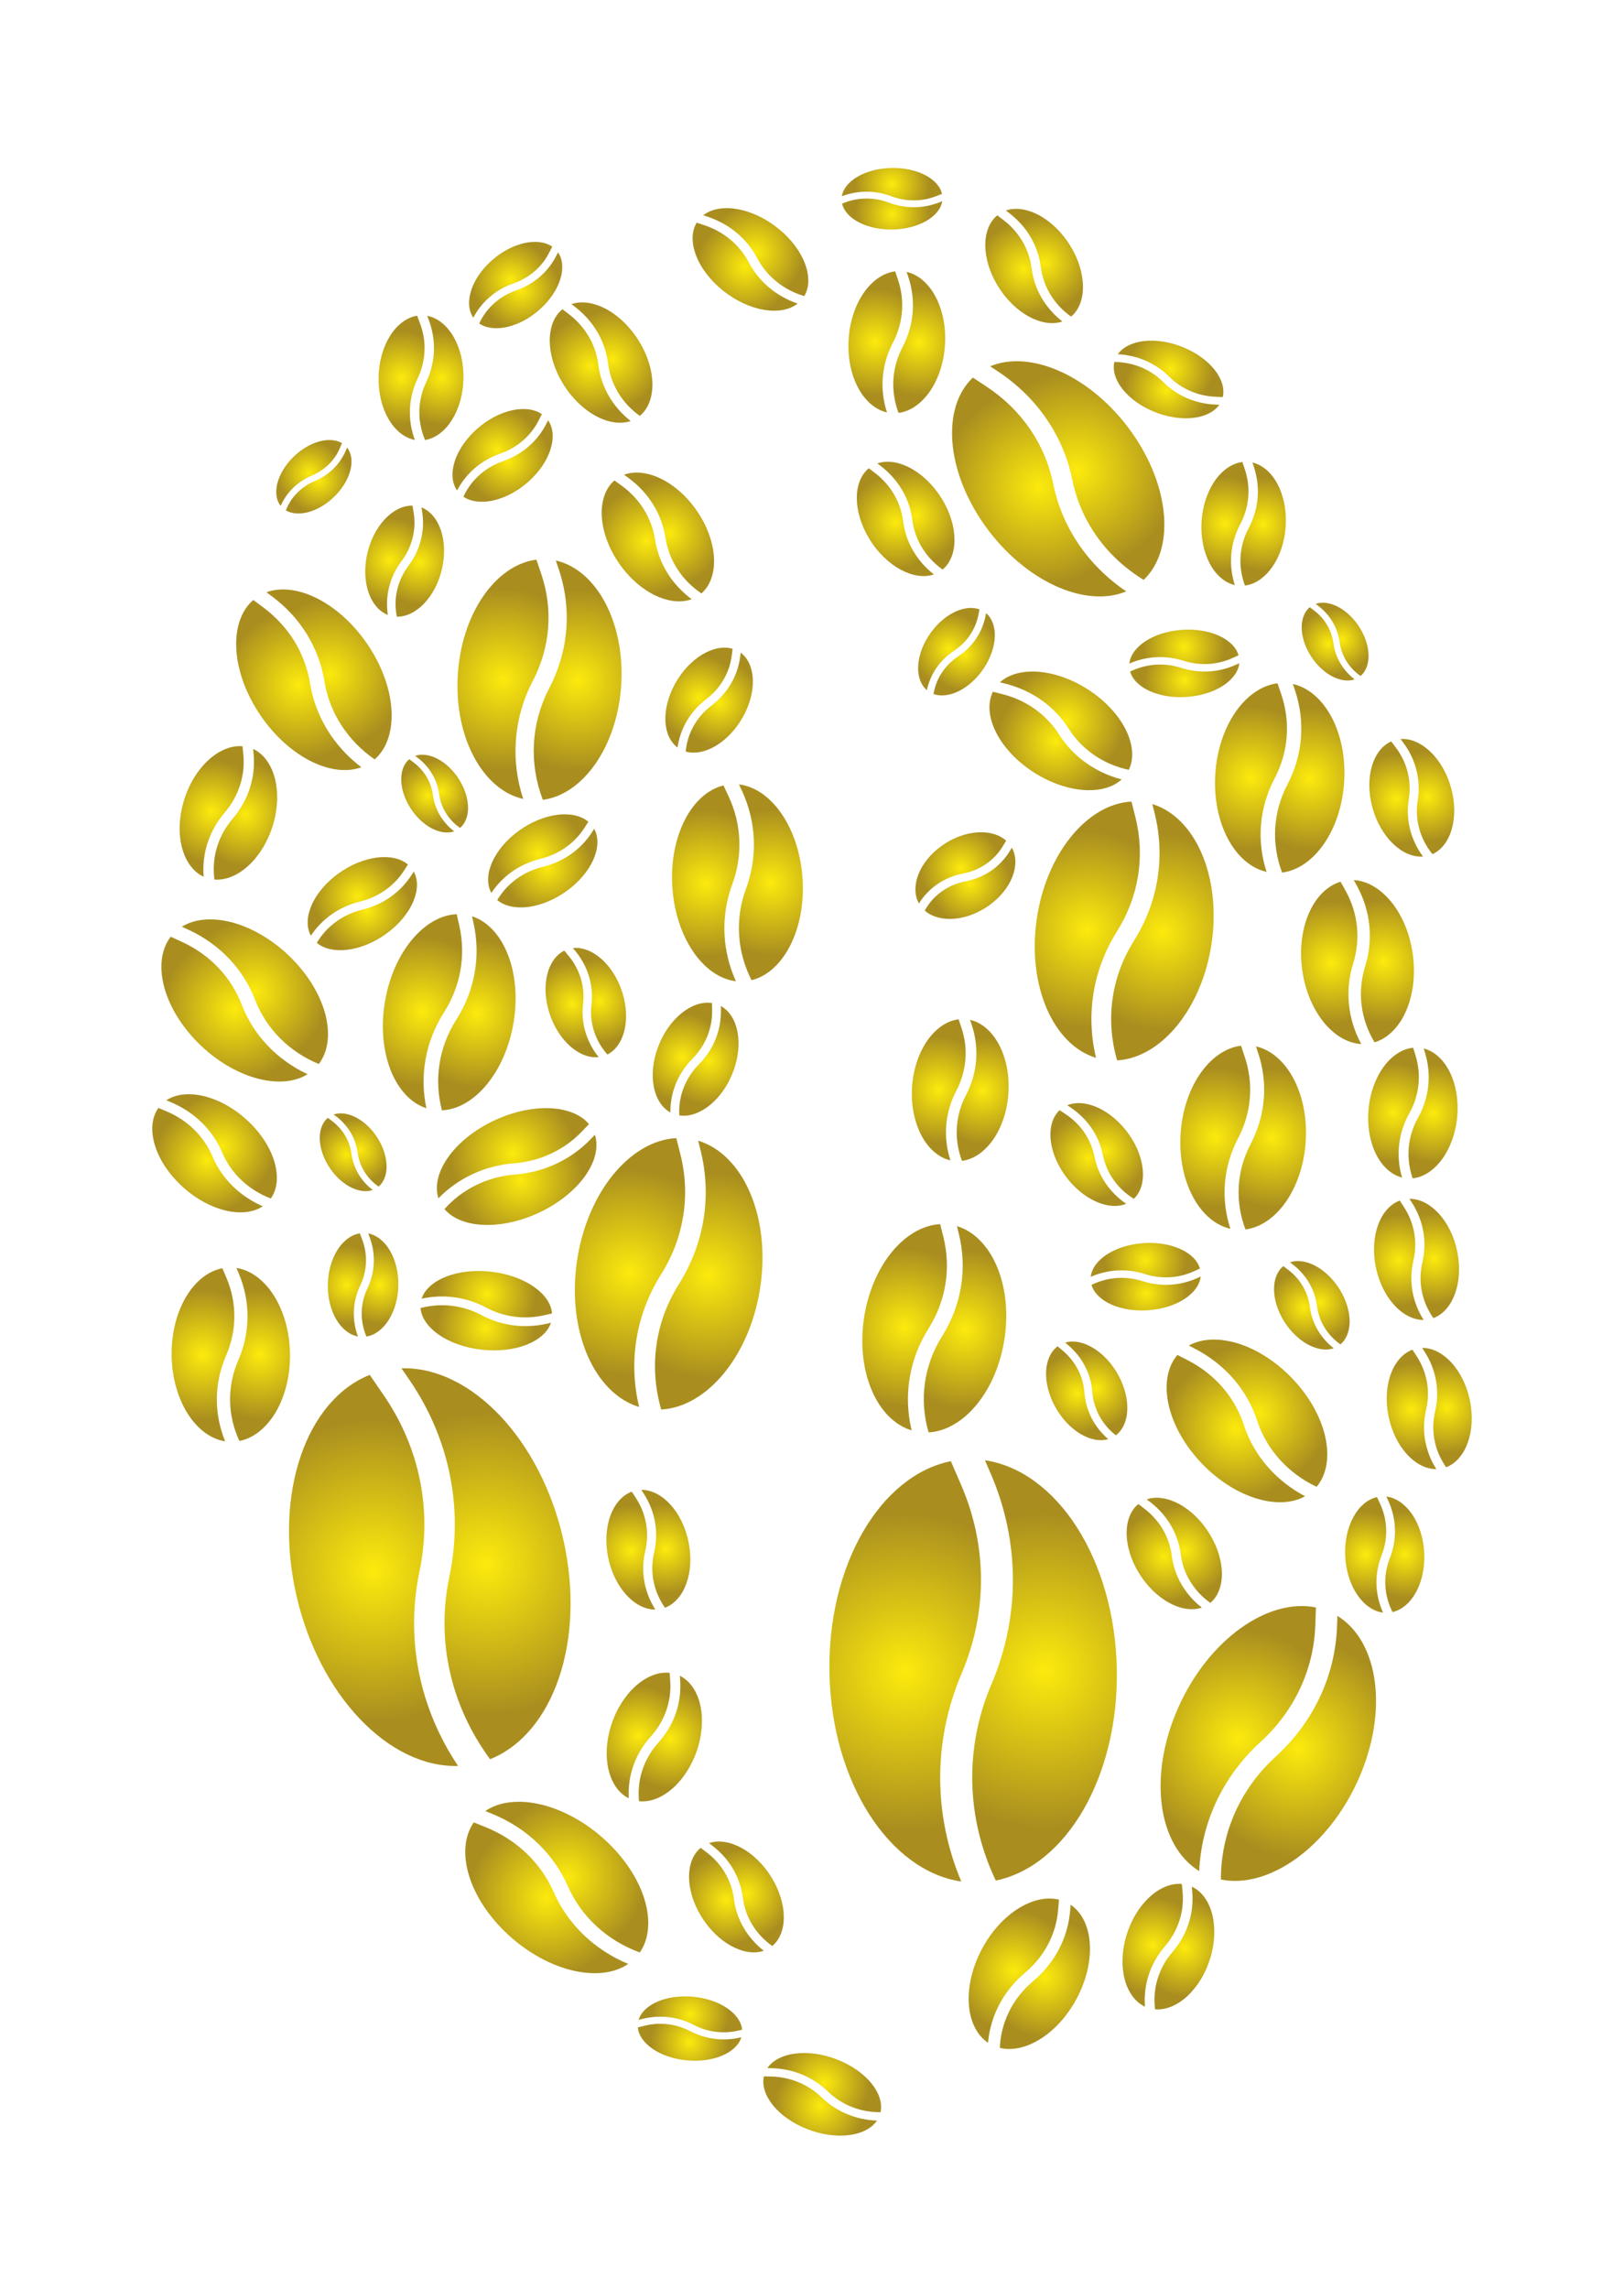 <?xml version="1.0" encoding="UTF-8"?>
<!-- Generator: Adobe Illustrator 23.0.5, SVG Export Plug-In . SVG Version: 6.00 Build 0)  -->
<svg xmlns="http://www.w3.org/2000/svg" xmlns:xlink="http://www.w3.org/1999/xlink" version="1.1" x="0px" y="0px" viewBox="0 0 440 620" style="enable-background:new 0 0 440 620;" xml:space="preserve">
<style type="text/css">
	.st0{fill:#519934;}
	.st1{fill:#3C6D2D;}
	.st2{fill:#36561B;}
	.st3{fill:#835237;}
	.st4{fill:#8B5A55;}
	.st5{fill:#6E6D2D;}
	.st6{fill:#801980;}
	.st7{fill:#808016;}
	.st8{fill:#FFFFFF;}
	.st9{fill:#3C6F36;}
	.st10{fill:#548044;}
	.st11{fill:#3D6E2D;}
	.st12{fill:#801813;}
	.st13{fill:none;stroke:#FFFFFF;stroke-miterlimit:10;}
	.st14{fill:#801A80;}
	.st15{fill:#801A80;stroke:#FFFFFF;stroke-width:0.25;stroke-miterlimit:10;}
	.st16{fill:#6F6D2D;}
	.st17{fill:#B9BABB;}
	.st18{fill:#C0C6FF;}
	.st19{fill:#AFAFB1;}
	.st20{fill:#9390AF;}
	.st21{fill:#808097;}
	.st22{fill:#ADA4B8;}
	.st23{fill:#FFB900;}
	.st24{fill:#808016;stroke:#FFFFFF;stroke-width:0.25;stroke-miterlimit:10;}
	.st25{fill:#808015;}
	.st26{fill:#528035;}
	.st27{fill:#801812;}
	.st28{fill:#3A6E35;}
	.st29{fill:#538045;}
	.st30{fill:#808015;stroke:#FFFFFF;stroke-width:0.25;stroke-miterlimit:10;}
	.st31{fill:#C4BDBC;}
	.st32{fill:#C8C1C0;}
	.st33{fill:#BEB3B3;}
	.st34{fill:#C8C3C2;}
	.st35{fill:#C6BFBF;}
	.st36{fill:#C4BEBD;}
	.st37{fill:#C4BCBC;}
	.st38{fill:#BDB0AF;}
	.st39{fill:#C2B7B6;}
	.st40{fill:#C5BFBE;}
	.st41{fill:#C2BAB9;}
	.st42{fill:#C8C4C3;}
	.st43{fill:#C1B8B8;}
	.st44{fill:#B9AAA7;}
	.st45{fill:#C0B3B1;}
	.st46{fill:#C4B8B6;}
	.st47{fill:#BEB2B1;}
	.st48{fill:#BFB5B4;}
	.st49{fill:#B6A9A6;}
	.st50{fill:#C1B9B9;}
	.st51{fill:#C3BEBE;}
	.st52{fill:#BFB4B2;}
	.st53{fill:#A49280;}
	.st54{fill:#B3A495;}
	.st55{fill:#C6BEBD;}
	.st56{fill:#C4BABA;}
	.st57{fill:#C0B7B7;}
	.st58{fill:#BAADA9;}
	.st59{fill:#BAADA3;}
	.st60{fill:#A38F80;}
	.st61{fill:#C4BFBE;}
	.st62{fill:#AB9A86;}
	.st63{fill:#B3A19D;}
	.st64{fill:#B4A797;}
	.st65{fill:#BEB2B0;}
	.st66{fill:#9F8B80;}
	.st67{fill:#BCAFAE;}
	.st68{fill:#AE9990;}
	.st69{fill:#A99A83;}
	.st70{fill:#BAAFAB;}
	.st71{fill:#AFA090;}
	.st72{fill:#A89680;}
	.st73{fill:#978080;}
	.st74{fill:#BAAEA5;}
	.st75{fill:#C3B7B6;}
	.st76{fill:#B4A89E;}
	.st77{fill:#9C8480;}
	.st78{fill:#BDB0A6;}
	.st79{fill:#A59180;}
	.st80{fill:#B5A889;}
	.st81{fill:#B0A398;}
	.st82{fill:#B3A59D;}
	.st83{fill:#AF9D8F;}
	.st84{fill:#B9A9A6;}
	.st85{fill:#BBB0AA;}
	.st86{fill:#C0B6B5;}
	.st87{fill:#BAABA9;}
	.st88{fill:#BEB1B1;}
	.st89{fill:#BBABA8;}
	.st90{fill:#C2BCBB;}
	.st91{fill:#BEB3B0;}
	.st92{fill:#BEB1AF;}
	.st93{fill:#B8ADA9;}
	.st94{fill:#BDB3B1;}
	.st95{fill:#B0A198;}
	.st96{fill:#BFB8B4;}
	.st97{fill:#A28F80;}
	.st98{fill:#AB988A;}
	.st99{fill:#BD9576;}
	.st100{fill:#948080;}
	.st101{fill:#C3956E;}
	.st102{fill:#978380;}
	.st103{fill:#9D8880;}
	.st104{fill:#A1928B;}
	.st105{fill:#AD9B80;}
	.st106{fill:#998380;}
	.st107{fill:#BBACAB;}
	.st108{fill:#BEB5AF;}
	.st109{fill:#BDB5B3;}
	.st110{fill:#B4A6A0;}
	.st111{fill:#C2BBBA;}
	.st112{fill:#BFB8B1;}
	.st113{fill:#A48F80;}
	.st114{fill:#A5938D;}
	.st115{fill:#AB9A88;}
	.st116{fill:#B7ABA2;}
	.st117{fill:#C3966F;}
	.st118{fill:#9A8580;}
	.st119{fill:#A39180;}
	.st120{fill:#A38B80;}
	.st121{fill:#A38A80;}
	.st122{fill:#BBB1AC;}
	.st123{fill:#B5AAA2;}
	.st124{fill:#90807F;}
	.st125{fill:#C1946E;}
	.st126{fill:#848073;}
	.st127{fill:#918080;}
	.st128{fill:#938080;}
	.st129{fill:#8C807D;}
	.st130{fill:#AB9C90;}
	.st131{fill:#B5A99E;}
	.st132{fill:#9B8880;}
	.st133{fill:#BCB3AC;}
	.st134{fill:#AE9F8B;}
	.st135{fill:#928080;}
	.st136{fill:#C2956F;}
	.st137{fill:#9D8680;}
	.st138{fill:#A79180;}
	.st139{fill:#C6C1C0;}
	.st140{fill:#BBB1AE;}
	.st141{fill:#A9988C;}
	.st142{fill:#A89780;}
	.st143{fill:#B09F97;}
	.st144{fill:#80807A;}
	.st145{fill:#8D8080;}
	.st146{fill:#868080;}
	.st147{fill:#878067;}
	.st148{fill:#8A807B;}
	.st149{fill:#80805C;}
	.st150{fill:#88807E;}
	.st151{fill:#80805B;}
	.st152{fill:#B09C80;}
	.st153{fill:#8C8080;}
	.st154{fill:#BA8741;}
	.st155{fill:#808079;}
	.st156{fill:#C09470;}
	.st157{fill:#998580;}
	.st158{fill:#A08C80;}
	.st159{fill:#808059;}
	.st160{fill:#808063;}
	.st161{fill:#8F8080;}
	.st162{fill:#A99880;}
	.st163{fill:#868079;}
	.st164{fill:#908080;}
	.st165{fill:#968080;}
	.st166{fill:#888069;}
	.st167{fill:#808053;}
	.st168{fill:#AFA180;}
	.st169{fill:#84806C;}
	.st170{fill:#82807E;}
	.st171{fill:#C29570;}
	.st172{fill:#80804E;}
	.st173{fill:#80693D;}
	.st174{fill:#808067;}
	.st175{fill:#C0946D;}
	.st176{fill:#B19E80;}
	.st177{fill:#808058;}
	.st178{fill:#AB9B80;}
	.st179{fill:#C0946E;}
	.st180{fill:#C3802B;}
	.st181{fill:#80805F;}
	.st182{fill:#807C51;}
	.st183{fill:#807846;}
	.st184{fill:#A79580;}
	.st185{fill:#C3956C;}
	.st186{fill:#80806E;}
	.st187{fill:#AA9A80;}
	.st188{fill:#807247;}
	.st189{fill:#806940;}
	.st190{fill:#808073;}
	.st191{fill:#A39280;}
	.st192{fill:#808072;}
	.st193{fill:#C2946E;}
	.st194{fill:#B2A580;}
	.st195{fill:#806237;}
	.st196{fill:#A99980;}
	.st197{fill:#BCB497;}
	.st198{fill:#B3A580;}
	.st199{fill:#C4956C;}
	.st200{fill:#805D2F;}
	.st201{fill:#807A3F;}
	.st202{fill:#80673C;}
	.st203{fill:#9C8040;}
	.st204{fill:#AEA080;}
	.st205{fill:#B48B60;}
	.st206{fill:#538044;}
	.st207{fill:#3D6F2D;}
	.st208{opacity:0.49;fill:#979796;stroke:#FFFFFF;stroke-width:0.5;stroke-miterlimit:10;}
	.st209{fill:none;stroke:#3C6D2D;stroke-miterlimit:10;}
	.st210{fill:#C2BEB6;}
	.st211{fill:#D6D1C9;}
	.st212{fill:#3F2723;}
	.st213{opacity:0.66;fill:url(#XMLID_48_);}
	.st214{opacity:0.66;fill:url(#XMLID_50_);}
	.st215{fill:#7F5E40;}
	.st216{opacity:0.66;fill:url(#XMLID_52_);}
	.st217{opacity:0.66;fill:url(#XMLID_53_);}
	.st218{fill:#528034;}
	.st219{fill-rule:evenodd;clip-rule:evenodd;fill:#528034;}
	.st220{fill:#801819;}
	.st221{fill:url(#SVGID_9_);}
	.st222{fill:url(#SVGID_10_);}
	.st223{fill:url(#SVGID_11_);}
	.st224{fill:url(#SVGID_12_);}
	.st225{fill:url(#SVGID_13_);}
	.st226{fill:url(#SVGID_14_);}
	.st227{fill:url(#SVGID_15_);}
	.st228{fill:url(#SVGID_16_);}
	.st229{fill:url(#SVGID_17_);}
	.st230{fill:url(#SVGID_18_);}
	.st231{fill:url(#SVGID_19_);}
	.st232{fill:url(#SVGID_20_);}
	.st233{fill:url(#SVGID_21_);}
	.st234{fill:url(#SVGID_22_);}
	.st235{fill:url(#SVGID_23_);}
	.st236{fill:url(#SVGID_24_);}
	.st237{fill:url(#SVGID_25_);}
	.st238{fill:url(#SVGID_26_);}
	.st239{fill:url(#SVGID_27_);}
	.st240{fill:url(#SVGID_28_);}
	.st241{fill:url(#SVGID_29_);}
	.st242{fill:url(#SVGID_30_);}
	.st243{fill:url(#SVGID_31_);}
	.st244{fill:url(#SVGID_32_);}
	.st245{fill:url(#SVGID_33_);}
	.st246{fill:url(#SVGID_34_);}
	.st247{fill:url(#SVGID_35_);}
	.st248{fill:url(#SVGID_36_);}
	.st249{fill:url(#SVGID_37_);}
	.st250{fill:url(#SVGID_38_);}
	.st251{fill:url(#SVGID_39_);}
	.st252{fill:url(#SVGID_40_);}
	.st253{fill:url(#SVGID_41_);}
	.st254{fill:url(#SVGID_42_);}
	.st255{fill:url(#SVGID_43_);}
	.st256{fill:url(#SVGID_44_);}
	.st257{fill:url(#SVGID_45_);}
	.st258{fill:url(#SVGID_46_);}
	.st259{fill:url(#SVGID_47_);}
	.st260{fill:url(#SVGID_48_);}
	.st261{fill:url(#SVGID_49_);}
	.st262{fill:url(#SVGID_50_);}
	.st263{fill:url(#SVGID_51_);}
	.st264{fill:url(#SVGID_52_);}
	.st265{fill:url(#SVGID_53_);}
	.st266{fill:url(#SVGID_54_);}
	.st267{fill:url(#SVGID_55_);}
	.st268{fill:url(#SVGID_56_);}
	.st269{fill:url(#SVGID_57_);}
	.st270{fill:url(#SVGID_58_);}
	.st271{fill:url(#SVGID_59_);}
	.st272{fill:url(#SVGID_60_);}
	.st273{fill:url(#SVGID_61_);}
	.st274{fill:url(#SVGID_62_);}
	.st275{fill:url(#SVGID_63_);}
	.st276{fill:url(#SVGID_64_);}
	.st277{fill:url(#SVGID_65_);}
	.st278{fill:url(#SVGID_66_);}
	.st279{fill:url(#SVGID_67_);}
	.st280{fill:url(#SVGID_68_);}
	.st281{fill:url(#SVGID_69_);}
	.st282{fill:url(#SVGID_70_);}
	.st283{fill:url(#SVGID_71_);}
	.st284{fill:url(#SVGID_72_);}
	.st285{fill:url(#SVGID_73_);}
	.st286{fill:url(#SVGID_74_);}
	.st287{fill:url(#SVGID_75_);}
	.st288{fill:url(#SVGID_76_);}
	.st289{fill:url(#SVGID_77_);}
	.st290{fill:url(#SVGID_78_);}
	.st291{fill:url(#SVGID_79_);}
	.st292{fill:url(#SVGID_80_);}
	.st293{fill:url(#SVGID_81_);}
	.st294{fill:url(#SVGID_82_);}
	.st295{fill:url(#SVGID_83_);}
	.st296{fill:url(#SVGID_84_);}
	.st297{fill:url(#SVGID_85_);}
	.st298{fill:url(#SVGID_86_);}
	.st299{fill:url(#SVGID_87_);}
	.st300{fill:url(#SVGID_88_);}
	.st301{fill:url(#SVGID_89_);}
	.st302{fill:url(#SVGID_90_);}
	.st303{fill:url(#SVGID_91_);}
	.st304{fill:url(#SVGID_92_);}
	.st305{fill:url(#SVGID_93_);}
	.st306{fill:url(#SVGID_94_);}
	.st307{fill:url(#SVGID_95_);}
	.st308{fill:url(#SVGID_96_);}
	.st309{fill:url(#SVGID_97_);}
	.st310{fill:url(#SVGID_98_);}
	.st311{fill:url(#SVGID_99_);}
	.st312{fill:url(#SVGID_100_);}
	.st313{fill:url(#SVGID_101_);}
	.st314{fill:url(#SVGID_102_);}
	.st315{fill:url(#SVGID_103_);}
	.st316{fill:url(#SVGID_104_);}
	.st317{fill:url(#SVGID_105_);}
	.st318{fill:url(#SVGID_106_);}
	.st319{fill:url(#SVGID_107_);}
	.st320{fill:url(#SVGID_108_);}
	.st321{fill:url(#SVGID_109_);}
	.st322{fill:url(#SVGID_110_);}
	.st323{fill:url(#SVGID_111_);}
	.st324{fill:url(#SVGID_112_);}
	.st325{fill:url(#SVGID_113_);}
	.st326{fill:url(#SVGID_114_);}
	.st327{fill:url(#SVGID_115_);}
	.st328{fill:url(#SVGID_116_);}
	.st329{fill:url(#SVGID_117_);}
	.st330{fill:url(#SVGID_118_);}
	.st331{fill:url(#SVGID_119_);}
	.st332{fill:url(#SVGID_120_);}
	.st333{fill:url(#SVGID_121_);}
	.st334{fill:url(#SVGID_122_);}
	.st335{fill:url(#SVGID_123_);}
	.st336{fill:url(#SVGID_124_);}
	.st337{fill:url(#SVGID_125_);}
	.st338{fill:url(#SVGID_126_);}
	.st339{fill:url(#SVGID_127_);}
	.st340{fill:url(#SVGID_128_);}
	.st341{fill:url(#SVGID_129_);}
	.st342{fill:url(#SVGID_130_);}
	.st343{fill:url(#SVGID_131_);}
	.st344{fill:url(#SVGID_132_);}
	.st345{fill:url(#SVGID_133_);}
	.st346{fill:url(#SVGID_134_);}
	.st347{fill:url(#SVGID_135_);}
	.st348{fill:url(#SVGID_136_);}
	.st349{fill:url(#SVGID_137_);}
	.st350{fill:url(#SVGID_138_);}
	.st351{fill:url(#SVGID_139_);}
	.st352{fill:url(#SVGID_140_);}
	.st353{fill:url(#SVGID_141_);}
	.st354{fill:url(#SVGID_142_);}
	.st355{fill:#1D3047;}
	.st356{clip-path:url(#SVGID_144_);}
	.st357{clip-path:url(#SVGID_146_);}
	.st358{clip-path:url(#SVGID_146_);fill:#519934;}
	.st359{clip-path:url(#SVGID_158_);}
	.st360{clip-path:url(#SVGID_158_);fill:#6E6D2D;}
	.st361{clip-path:url(#SVGID_160_);}
	.st362{clip-path:url(#SVGID_160_);fill:#801A80;}
	.st363{clip-path:url(#SVGID_162_);}
	.st364{clip-path:url(#SVGID_162_);fill:#808016;}
	.st365{fill:url(#SVGID_163_);}
	.st366{clip-path:url(#SVGID_167_);}
	.st367{clip-path:url(#SVGID_169_);}
	.st368{clip-path:url(#SVGID_177_);}
	.st369{fill:none;}
	.st370{clip-path:url(#SVGID_185_);}
	.st371{clip-path:url(#SVGID_191_);}
	.st372{fill:#538745;}
	.st373{opacity:0.8;fill:#FFFFFF;}
	.st374{fill:#80B03F;}
</style>
<g id="fondo">
	<g>
		<radialGradient id="SVGID_2_" cx="241.66" cy="49.883" r="10.09" gradientUnits="userSpaceOnUse">
			<stop offset="0" style="stop-color:#FCEA0D"></stop>
			<stop offset="1" style="stop-color:#A98E1F"></stop>
		</radialGradient>
		<path style="fill:url(#SVGID_2_);" d="M241.53,53.17c3.92,1.49,8.24,1.48,12.15-0.04l1.55-0.61c-0.93-4.1-6.75-7.17-13.74-7.02    c-7.02,0.15-12.73,3.5-13.41,7.66C232.36,51.54,237.15,51.49,241.53,53.17z"></path>
		<radialGradient id="SVGID_4_" cx="241.725" cy="57.979" r="10.045" gradientUnits="userSpaceOnUse">
			<stop offset="0" style="stop-color:#FCEA0D"></stop>
			<stop offset="1" style="stop-color:#A98E1F"></stop>
		</radialGradient>
		<path style="fill:url(#SVGID_4_);" d="M240.8,54.88c-4.14-1.58-8.68-1.43-12.65,0.28c0.94,4.09,6.76,7.15,13.74,7.01    c7.02-0.15,12.73-3.5,13.41-7.67l-0.87,0.34C250.04,56.55,245.2,56.56,240.8,54.88z"></path>
		<radialGradient id="SVGID_6_" cx="334.835" cy="386.981" r="19.367" gradientUnits="userSpaceOnUse">
			<stop offset="0" style="stop-color:#FCEA0D"></stop>
			<stop offset="1" style="stop-color:#A98E1F"></stop>
		</radialGradient>
		<path style="fill:url(#SVGID_6_);" d="M353.6,405.31c-7.88-4.15-13.88-10.99-16.62-19.37c-2.46-7.49-7.81-13.68-15.09-17.43    l-2.89-1.49c-5.43,6.41-3.14,18.59,5.73,28.46C333.65,405.41,346.07,409.48,353.6,405.31z"></path>
		<radialGradient id="SVGID_8_" cx="340.845" cy="382.8" r="19.359" gradientUnits="userSpaceOnUse">
			<stop offset="0" style="stop-color:#FCEA0D"></stop>
			<stop offset="1" style="stop-color:#A98E1F"></stop>
		</radialGradient>
		<path style="fill:url(#SVGID_8_);" d="M350.96,374.31c-8.92-9.93-21.35-13.99-28.87-9.82l1.63,0.84    c8.16,4.2,14.17,11.15,16.91,19.55c2.59,7.9,8.44,14.26,16.09,17.87C362.11,396.32,359.82,384.16,350.96,374.31z"></path>
		<radialGradient id="SVGID_9_" cx="312.308" cy="526.937" r="13.106" gradientUnits="userSpaceOnUse">
			<stop offset="0" style="stop-color:#FCEA0D"></stop>
			<stop offset="1" style="stop-color:#A98E1F"></stop>
		</radialGradient>
		<path class="st221" d="M315.61,527.23c3.59-4.17,5.29-9.41,4.79-14.77l-0.2-2.13c-5.92-0.51-12.4,5.34-14.99,13.89    c-2.6,8.59-0.35,16.86,5.01,19.35C309.74,537.73,311.6,531.89,315.61,527.23z"></path>
		<radialGradient id="SVGID_10_" cx="320.898" cy="527.681" r="13.084" gradientUnits="userSpaceOnUse">
			<stop offset="0" style="stop-color:#FCEA0D"></stop>
			<stop offset="1" style="stop-color:#A98E1F"></stop>
		</radialGradient>
		<path class="st222" d="M322.9,511.05l0.11,1.2c0.56,6.01-1.35,11.89-5.38,16.56c-3.78,4.39-5.4,9.97-4.68,15.48    c5.91,0.49,12.37-5.36,14.96-13.89C330.52,521.81,328.27,513.54,322.9,511.05z"></path>
		<radialGradient id="SVGID_11_" cx="285.992" cy="200.716" r="15.79" gradientUnits="userSpaceOnUse">
			<stop offset="0" style="stop-color:#FCEA0D"></stop>
			<stop offset="1" style="stop-color:#A98E1F"></stop>
		</radialGradient>
		<path class="st223" d="M303.9,211.13c-7.02-1.82-13.11-6.1-16.96-12.17c-3.44-5.43-8.9-9.31-15.36-10.93l-2.57-0.64    c-2.96,6.01,1.3,15.15,10.26,21.29C288.28,214.83,298.85,215.77,303.9,211.13z"></path>
		<radialGradient id="SVGID_12_" cx="288.839" cy="195.224" r="15.783" gradientUnits="userSpaceOnUse">
			<stop offset="0" style="stop-color:#FCEA0D"></stop>
			<stop offset="1" style="stop-color:#A98E1F"></stop>
		</radialGradient>
		<path class="st224" d="M295.56,187.29c-9.01-6.16-19.58-7.1-24.64-2.46l1.45,0.36c7.25,1.81,13.37,6.17,17.22,12.26    c3.63,5.73,9.51,9.65,16.24,11.09C308.77,202.53,304.51,193.41,295.56,187.29z"></path>
		<radialGradient id="SVGID_13_" cx="315.431" cy="421.661" r="12.386" gradientUnits="userSpaceOnUse">
			<stop offset="0" style="stop-color:#FCEA0D"></stop>
			<stop offset="1" style="stop-color:#A98E1F"></stop>
		</radialGradient>
		<path class="st225" d="M308.55,426.07c4.43,7.27,11.8,11.21,17.07,9.4c-4.48-3.49-7.44-8.49-8.15-14.09    c-0.63-5.02-3.27-9.53-7.41-12.7l-1.65-1.26C304.19,410.87,304.14,418.84,308.55,426.07z"></path>
		<radialGradient id="SVGID_14_" cx="320.872" cy="419.949" r="12.381" gradientUnits="userSpaceOnUse">
			<stop offset="0" style="stop-color:#FCEA0D"></stop>
			<stop offset="1" style="stop-color:#A98E1F"></stop>
		</radialGradient>
		<path class="st226" d="M310.68,406.15l0.93,0.71c4.65,3.56,7.6,8.62,8.31,14.24c0.67,5.29,3.6,9.96,7.99,13.09    c4.2-3.47,4.25-11.42-0.16-18.64C323.32,408.28,315.96,404.34,310.68,406.15z"></path>
		<radialGradient id="SVGID_15_" cx="196.82" cy="514.69" r="12.31" gradientUnits="userSpaceOnUse">
			<stop offset="0" style="stop-color:#FCEA0D"></stop>
			<stop offset="1" style="stop-color:#A98E1F"></stop>
		</radialGradient>
		<path class="st227" d="M198.85,514.41c-0.63-4.98-3.25-9.47-7.37-12.62l-1.64-1.25c-4.2,3.44-4.25,11.36,0.13,18.54    c4.41,7.22,11.73,11.15,16.97,9.35C202.49,524.94,199.55,519.98,198.85,514.41z"></path>
		<radialGradient id="SVGID_16_" cx="202.227" cy="512.988" r="12.306" gradientUnits="userSpaceOnUse">
			<stop offset="0" style="stop-color:#FCEA0D"></stop>
			<stop offset="1" style="stop-color:#A98E1F"></stop>
		</radialGradient>
		<path class="st228" d="M201.28,514.13c0.66,5.26,3.57,9.9,7.95,13.01c4.18-3.45,4.22-11.35-0.16-18.52    c-4.4-7.22-11.73-11.15-16.97-9.35l0.92,0.71C197.64,503.51,200.57,508.54,201.28,514.13z"></path>
		<radialGradient id="SVGID_17_" cx="378.271" cy="216.444" r="12.18" gradientUnits="userSpaceOnUse">
			<stop offset="0" style="stop-color:#FCEA0D"></stop>
			<stop offset="1" style="stop-color:#A98E1F"></stop>
		</radialGradient>
		<path class="st229" d="M385.55,232.03c-3.32-4.47-4.75-10-3.86-15.55c0.8-4.96-0.46-9.95-3.54-14.03l-1.22-1.62    c-5.01,2.25-7.29,9.87-5.1,17.9C374.04,226.81,379.99,232.44,385.55,232.03z"></path>
		<radialGradient id="SVGID_18_" cx="386.733" cy="215.775" r="12.176" gradientUnits="userSpaceOnUse">
			<stop offset="0" style="stop-color:#FCEA0D"></stop>
			<stop offset="1" style="stop-color:#A98E1F"></stop>
		</radialGradient>
		<path class="st230" d="M384.11,216.83c-0.84,5.23,0.65,10.44,3.99,14.55c5-2.26,7.26-9.87,5.07-17.89    c-2.21-8.08-8.16-13.71-13.72-13.3l0.69,0.91C383.6,205.68,385.01,211.27,384.11,216.83z"></path>
		<radialGradient id="SVGID_19_" cx="257.072" cy="175.817" r="9.832" gradientUnits="userSpaceOnUse">
			<stop offset="0" style="stop-color:#FCEA0D"></stop>
			<stop offset="1" style="stop-color:#A98E1F"></stop>
		</radialGradient>
		<path class="st231" d="M251.67,172.13c-3.71,5.66-3.86,12.01-0.55,14.83c0.9-4.28,3.48-8.11,7.35-10.67    c3.46-2.29,5.81-5.73,6.6-9.66l0.31-1.56C261.26,163.56,255.36,166.5,251.67,172.13z"></path>
		<radialGradient id="SVGID_20_" cx="261.229" cy="177.239" r="9.828" gradientUnits="userSpaceOnUse">
			<stop offset="0" style="stop-color:#FCEA0D"></stop>
			<stop offset="1" style="stop-color:#A98E1F"></stop>
		</radialGradient>
		<path class="st232" d="M267.17,166.09l-0.18,0.88c-0.89,4.41-3.52,8.26-7.4,10.84c-3.65,2.42-6,6.11-6.67,10.19    c4.13,1.49,10.01-1.46,13.69-7.07C270.33,175.27,270.48,168.91,267.17,166.09z"></path>
		<radialGradient id="SVGID_21_" cx="331.873" cy="141.821" r="12.619" gradientUnits="userSpaceOnUse">
			<stop offset="0" style="stop-color:#FCEA0D"></stop>
			<stop offset="1" style="stop-color:#A98E1F"></stop>
		</radialGradient>
		<path class="st233" d="M325.55,141.23c-0.55,8.62,3.4,15.97,9.01,17.26c-1.75-5.41-1.3-11.29,1.46-16.48    c2.46-4.64,2.91-9.93,1.25-14.89l-0.66-1.97C330.91,125.85,326.1,132.66,325.55,141.23z"></path>
		<radialGradient id="SVGID_22_" cx="342.227" cy="141.954" r="12.563" gradientUnits="userSpaceOnUse">
			<stop offset="0" style="stop-color:#FCEA0D"></stop>
			<stop offset="1" style="stop-color:#A98E1F"></stop>
		</radialGradient>
		<path class="st234" d="M337.3,158.62c5.68-0.71,10.49-7.51,11.04-16.07c0.55-8.62-3.4-15.97-9.01-17.26l0.37,1.11    c1.86,5.56,1.36,11.49-1.41,16.69C335.69,147.98,335.4,153.57,337.3,158.62z"></path>
		<radialGradient id="SVGID_23_" cx="353.269" cy="354.25" r="9.823" gradientUnits="userSpaceOnUse">
			<stop offset="0" style="stop-color:#FCEA0D"></stop>
			<stop offset="1" style="stop-color:#A98E1F"></stop>
		</radialGradient>
		<path class="st235" d="M354.89,354.03c-0.5-3.98-2.59-7.56-5.88-10.07l-1.31-1c-3.35,2.74-3.39,9.06,0.11,14.8    c3.52,5.76,9.36,8.89,13.54,7.46C357.79,362.43,355.45,358.47,354.89,354.03z"></path>
		<radialGradient id="SVGID_24_" cx="357.583" cy="352.892" r="9.819" gradientUnits="userSpaceOnUse">
			<stop offset="0" style="stop-color:#FCEA0D"></stop>
			<stop offset="1" style="stop-color:#A98E1F"></stop>
		</radialGradient>
		<path class="st236" d="M363.04,349.4c-3.52-5.76-9.36-8.89-13.54-7.46l0.73,0.56c3.69,2.82,6.03,6.84,6.59,11.29    c0.53,4.2,2.85,7.9,6.34,10.38C366.5,361.43,366.53,355.13,363.04,349.4z"></path>
		<radialGradient id="SVGID_25_" cx="242.581" cy="141.44" r="12.699" gradientUnits="userSpaceOnUse">
			<stop offset="0" style="stop-color:#FCEA0D"></stop>
			<stop offset="1" style="stop-color:#A98E1F"></stop>
		</radialGradient>
		<path class="st237" d="M253.03,155.6c-4.6-3.58-7.63-8.71-8.35-14.45c-0.65-5.14-3.35-9.77-7.6-13.02l-1.69-1.29    c-4.33,3.54-4.38,11.71,0.14,19.13C240.07,153.41,247.62,157.46,253.03,155.6z"></path>
		<radialGradient id="SVGID_26_" cx="248.16" cy="139.683" r="12.694" gradientUnits="userSpaceOnUse">
			<stop offset="0" style="stop-color:#FCEA0D"></stop>
			<stop offset="1" style="stop-color:#A98E1F"></stop>
		</radialGradient>
		<path class="st238" d="M237.71,125.53l0.95,0.73c4.77,3.65,7.79,8.84,8.52,14.6c0.68,5.42,3.68,10.21,8.2,13.42    c4.31-3.55,4.35-11.71-0.16-19.11C250.67,127.72,243.12,123.67,237.71,125.53z"></path>
		<radialGradient id="SVGID_27_" cx="277.391" cy="72.928" r="12.699" gradientUnits="userSpaceOnUse">
			<stop offset="0" style="stop-color:#FCEA0D"></stop>
			<stop offset="1" style="stop-color:#A98E1F"></stop>
		</radialGradient>
		<path class="st239" d="M287.84,87.09c-4.6-3.58-7.63-8.71-8.35-14.45c-0.65-5.14-3.35-9.77-7.6-13.02l-1.69-1.29    c-4.33,3.54-4.38,11.71,0.14,19.13C274.88,84.9,282.43,88.94,287.84,87.09z"></path>
		<radialGradient id="SVGID_28_" cx="282.97" cy="71.171" r="12.694" gradientUnits="userSpaceOnUse">
			<stop offset="0" style="stop-color:#FCEA0D"></stop>
			<stop offset="1" style="stop-color:#A98E1F"></stop>
		</radialGradient>
		<path class="st240" d="M281.99,72.35c0.69,5.42,3.69,10.21,8.2,13.42c4.31-3.55,4.35-11.71-0.16-19.11    c-4.54-7.45-12.1-11.5-17.51-9.64l0.95,0.73C278.24,61.4,281.27,66.59,281.99,72.35z"></path>
		<radialGradient id="SVGID_29_" cx="378.996" cy="341.385" r="12.382" gradientUnits="userSpaceOnUse">
			<stop offset="0" style="stop-color:#FCEA0D"></stop>
			<stop offset="1" style="stop-color:#A98E1F"></stop>
		</radialGradient>
		<path class="st241" d="M385.72,357.55c-3.04-4.77-4.09-10.5-2.78-16.09c1.18-5,0.27-10.15-2.57-14.52l-1.13-1.73    c-5.27,1.96-8.16,9.56-6.51,17.89C374.39,351.47,380.03,357.6,385.72,357.55z"></path>
		<radialGradient id="SVGID_30_" cx="388.591" cy="340.893" r="12.378" gradientUnits="userSpaceOnUse">
			<stop offset="0" style="stop-color:#FCEA0D"></stop>
			<stop offset="1" style="stop-color:#A98E1F"></stop>
		</radialGradient>
		<path class="st242" d="M394.85,339.18c-1.65-8.37-7.29-14.5-12.99-14.45l0.63,0.97c3.18,4.89,4.2,10.67,2.88,16.28    c-1.24,5.27-0.11,10.68,2.99,15.07C393.62,355.09,396.49,347.49,394.85,339.18z"></path>
		<radialGradient id="SVGID_31_" cx="382.433" cy="381.776" r="12.381" gradientUnits="userSpaceOnUse">
			<stop offset="0" style="stop-color:#FCEA0D"></stop>
			<stop offset="1" style="stop-color:#A98E1F"></stop>
		</radialGradient>
		<path class="st243" d="M386.38,381.86c1.18-5,0.27-10.16-2.57-14.52l-1.13-1.73c-5.27,1.96-8.15,9.56-6.51,17.89    c1.65,8.37,7.29,14.5,12.98,14.45C386.11,393.17,385.06,387.45,386.38,381.86z"></path>
		<radialGradient id="SVGID_32_" cx="392.029" cy="381.284" r="12.378" gradientUnits="userSpaceOnUse">
			<stop offset="0" style="stop-color:#FCEA0D"></stop>
			<stop offset="1" style="stop-color:#A98E1F"></stop>
		</radialGradient>
		<path class="st244" d="M398.29,379.57c-1.65-8.37-7.29-14.5-12.98-14.45l0.63,0.98c3.18,4.89,4.2,10.67,2.88,16.28    c-1.24,5.27-0.11,10.68,2.99,15.07C397.06,395.48,399.93,387.88,398.29,379.57z"></path>
		<radialGradient id="SVGID_33_" cx="170.922" cy="420.024" r="12.229" gradientUnits="userSpaceOnUse">
			<stop offset="0" style="stop-color:#FCEA0D"></stop>
			<stop offset="1" style="stop-color:#A98E1F"></stop>
		</radialGradient>
		<path class="st245" d="M172.28,405.77l-1.11-1.71c-5.21,1.93-8.05,9.44-6.43,17.67c1.63,8.26,7.2,14.32,12.82,14.27    c-3.01-4.72-4.05-10.37-2.74-15.89C175.98,415.17,175.08,410.07,172.28,405.77z"></path>
		<radialGradient id="SVGID_34_" cx="180.399" cy="419.539" r="12.225" gradientUnits="userSpaceOnUse">
			<stop offset="0" style="stop-color:#FCEA0D"></stop>
			<stop offset="1" style="stop-color:#A98E1F"></stop>
		</radialGradient>
		<path class="st246" d="M186.58,417.85c-1.63-8.27-7.2-14.32-12.82-14.27l0.62,0.96c3.14,4.83,4.15,10.54,2.84,16.08    c-1.23,5.21-0.11,10.54,2.95,14.89C185.37,433.55,188.2,426.05,186.58,417.85z"></path>
		<radialGradient id="SVGID_35_" cx="148.138" cy="514.085" r="21.273" gradientUnits="userSpaceOnUse">
			<stop offset="0" style="stop-color:#FCEA0D"></stop>
			<stop offset="1" style="stop-color:#A98E1F"></stop>
		</radialGradient>
		<path class="st247" d="M150.01,512.52c-3.49-7.92-10-14.15-18.33-17.53l-3.31-1.34c-5.22,7.51-1.41,20.56,9.33,30.45    c10.8,9.95,24.77,13.17,32.52,7.89C161.18,528.25,153.9,521.38,150.01,512.52z"></path>
		<radialGradient id="SVGID_36_" cx="153.55" cy="508.485" r="21.264" gradientUnits="userSpaceOnUse">
			<stop offset="0" style="stop-color:#FCEA0D"></stop>
			<stop offset="1" style="stop-color:#A98E1F"></stop>
		</radialGradient>
		<path class="st248" d="M153.88,510.99c3.68,8.36,10.74,14.71,19.47,17.9c5.18-7.51,1.37-20.54-9.36-30.42    c-10.8-9.95-24.78-13.17-32.52-7.89l1.86,0.75C142.67,495.12,149.97,502.11,153.88,510.99z"></path>
		<radialGradient id="SVGID_37_" cx="175.221" cy="146.522" r="14.437" gradientUnits="userSpaceOnUse">
			<stop offset="0" style="stop-color:#FCEA0D"></stop>
			<stop offset="1" style="stop-color:#A98E1F"></stop>
		</radialGradient>
		<path class="st249" d="M177.47,146.14c-0.9-5.82-4.11-11-9.04-14.58l-1.96-1.42c-4.81,4.14-4.61,13.42,0.75,21.71    c5.39,8.33,14.09,12.72,20.18,10.46C182.08,158.37,178.47,152.64,177.47,146.14z"></path>
		<radialGradient id="SVGID_38_" cx="181.271" cy="144.38" r="14.431" gradientUnits="userSpaceOnUse">
			<stop offset="0" style="stop-color:#FCEA0D"></stop>
			<stop offset="1" style="stop-color:#A98E1F"></stop>
		</radialGradient>
		<path class="st250" d="M169.08,128.6l1.1,0.8c5.53,4.01,9.12,9.82,10.13,16.34c0.95,6.14,4.5,11.49,9.73,15.01    c4.78-4.16,4.58-13.42-0.78-21.69C183.87,130.72,175.17,126.34,169.08,128.6z"></path>
		<radialGradient id="SVGID_39_" cx="170.68" cy="344.708" r="27.834" gradientUnits="userSpaceOnUse">
			<stop offset="0" style="stop-color:#FCEA0D"></stop>
			<stop offset="1" style="stop-color:#A98E1F"></stop>
		</radialGradient>
		<path class="st251" d="M184.35,312.71l-1.11-4.42c-12.61,0.67-24.32,14.89-26.96,33.62c-2.65,18.83,4.79,35.55,16.89,39.22    c-2.94-12.13-0.96-24.97,5.95-35.94C185.29,335.37,187.15,323.83,184.35,312.71z"></path>
		<radialGradient id="SVGID_40_" cx="192.023" cy="345.41" r="27.733" gradientUnits="userSpaceOnUse">
			<stop offset="0" style="stop-color:#FCEA0D"></stop>
			<stop offset="1" style="stop-color:#A98E1F"></stop>
		</radialGradient>
		<path class="st252" d="M206.05,348.21c2.66-18.84-4.79-35.56-16.9-39.22l0.63,2.49c3.14,12.47,1.06,25.41-5.87,36.41    c-6.52,10.36-8.08,22.56-4.76,33.93C191.74,381.11,203.42,366.91,206.05,348.21z"></path>
		<radialGradient id="SVGID_41_" cx="245.088" cy="359.536" r="21.353" gradientUnits="userSpaceOnUse">
			<stop offset="0" style="stop-color:#FCEA0D"></stop>
			<stop offset="1" style="stop-color:#A98E1F"></stop>
		</radialGradient>
		<path class="st253" d="M255.58,334.99l-0.85-3.39c-9.68,0.51-18.66,11.42-20.69,25.79c-2.04,14.45,3.68,27.27,12.96,30.08    c-2.26-9.31-0.73-19.15,4.56-27.57C256.3,352.37,257.72,343.52,255.58,334.99z"></path>
		<radialGradient id="SVGID_42_" cx="261.462" cy="360.074" r="21.275" gradientUnits="userSpaceOnUse">
			<stop offset="0" style="stop-color:#FCEA0D"></stop>
			<stop offset="1" style="stop-color:#A98E1F"></stop>
		</radialGradient>
		<path class="st254" d="M272.22,362.22c2.04-14.45-3.68-27.28-12.96-30.09l0.48,1.91c2.41,9.56,0.81,19.49-4.5,27.94    c-5,7.94-6.2,17.31-3.65,26.03C261.25,387.47,270.2,376.57,272.22,362.22z"></path>
		<radialGradient id="SVGID_43_" cx="294.593" cy="251.85" r="26.532" gradientUnits="userSpaceOnUse">
			<stop offset="0" style="stop-color:#FCEA0D"></stop>
			<stop offset="1" style="stop-color:#A98E1F"></stop>
		</radialGradient>
		<path class="st255" d="M296.96,286.56c-2.8-11.57-0.91-23.8,5.67-34.26c5.89-9.36,7.66-20.36,4.99-30.96l-1.06-4.21    c-12.02,0.63-23.19,14.19-25.7,32.05C278.33,267.14,285.43,283.07,296.96,286.56z"></path>
		<radialGradient id="SVGID_44_" cx="314.938" cy="252.519" r="26.436" gradientUnits="userSpaceOnUse">
			<stop offset="0" style="stop-color:#FCEA0D"></stop>
			<stop offset="1" style="stop-color:#A98E1F"></stop>
		</radialGradient>
		<path class="st256" d="M312.2,217.81l0.6,2.37c3,11.89,1,24.22-5.6,34.71c-6.21,9.87-7.7,21.51-4.53,32.35    c12-0.68,23.13-14.21,25.64-32.04C330.84,237.23,323.74,221.3,312.2,217.81z"></path>
		<radialGradient id="SVGID_45_" cx="281.543" cy="131.928" r="26.791" gradientUnits="userSpaceOnUse">
			<stop offset="0" style="stop-color:#FCEA0D"></stop>
			<stop offset="1" style="stop-color:#A98E1F"></stop>
		</radialGradient>
		<path class="st257" d="M305.14,160.19c-10.21-6.87-17.38-17.2-19.8-29.16c-2.17-10.7-8.57-20.03-18-26.27l-3.75-2.48    c-8.53,8.05-7.36,25.21,3.29,40.13C277.59,157.42,294.08,164.85,305.14,160.19z"></path>
		<radialGradient id="SVGID_46_" cx="291.875" cy="127.471" r="26.78" gradientUnits="userSpaceOnUse">
			<stop offset="0" style="stop-color:#FCEA0D"></stop>
			<stop offset="1" style="stop-color:#A98E1F"></stop>
		</radialGradient>
		<path class="st258" d="M268.27,99.23l2.11,1.39c10.58,6.99,17.75,17.46,20.17,29.45c2.29,11.29,9.34,20.92,19.31,27.01    c8.49-8.07,7.3-25.19-3.33-40.09C295.83,102,279.34,94.57,268.27,99.23z"></path>
		<radialGradient id="SVGID_47_" cx="294.864" cy="313.695" r="11.696" gradientUnits="userSpaceOnUse">
			<stop offset="0" style="stop-color:#FCEA0D"></stop>
			<stop offset="1" style="stop-color:#A98E1F"></stop>
		</radialGradient>
		<path class="st259" d="M305.12,326.08c-4.44-3.02-7.55-7.54-8.59-12.77c-0.93-4.68-3.7-8.76-7.81-11.5l-1.63-1.09    c-3.74,3.5-3.27,10.99,1.36,17.53C293.1,324.82,300.28,328.09,305.12,326.08z"></path>
		<radialGradient id="SVGID_48_" cx="299.412" cy="311.77" r="11.692" gradientUnits="userSpaceOnUse">
			<stop offset="0" style="stop-color:#FCEA0D"></stop>
			<stop offset="1" style="stop-color:#A98E1F"></stop>
		</radialGradient>
		<path class="st260" d="M289.15,299.4l0.92,0.61c4.6,3.07,7.71,7.66,8.75,12.9c0.98,4.93,4.04,9.15,8.38,11.83    c3.72-3.51,3.24-10.99-1.37-17.51C301.18,300.65,293.99,297.38,289.15,299.4z"></path>
		<radialGradient id="SVGID_49_" cx="189.39" cy="188.964" r="11.537" gradientUnits="userSpaceOnUse">
			<stop offset="0" style="stop-color:#FCEA0D"></stop>
			<stop offset="1" style="stop-color:#A98E1F"></stop>
		</radialGradient>
		<path class="st261" d="M182.99,185.05c-3.88,6.91-3.54,14.38,0.58,17.45c0.7-5.09,3.41-9.77,7.74-13.07    c3.87-2.95,6.34-7.15,6.94-11.83l0.24-1.86C193.53,174.28,186.85,178.17,182.99,185.05z"></path>
		<radialGradient id="SVGID_50_" cx="194.882" cy="190.345" r="11.532" gradientUnits="userSpaceOnUse">
			<stop offset="0" style="stop-color:#FCEA0D"></stop>
			<stop offset="1" style="stop-color:#A98E1F"></stop>
		</radialGradient>
		<path class="st262" d="M200.68,176.81l-0.13,1.05c-0.68,5.24-3.44,9.96-7.79,13.26c-4.08,3.11-6.54,7.61-6.98,12.46    c4.97,1.44,11.63-2.46,15.48-9.32C205.14,187.34,204.8,179.87,200.68,176.81z"></path>
		<radialGradient id="SVGID_51_" cx="105.63" cy="151.775" r="11.479" gradientUnits="userSpaceOnUse">
			<stop offset="0" style="stop-color:#FCEA0D"></stop>
			<stop offset="1" style="stop-color:#A98E1F"></stop>
		</radialGradient>
		<path class="st263" d="M105.08,166.57c-0.78-5.08,0.48-10.28,3.7-14.57c2.88-3.84,4.05-8.52,3.29-13.18l-0.3-1.85    c-5.2-0.12-10.51,5.35-12.25,12.96C97.77,157.59,100.24,164.69,105.08,166.57z"></path>
		<radialGradient id="SVGID_52_" cx="113.739" cy="152.253" r="11.449" gradientUnits="userSpaceOnUse">
			<stop offset="0" style="stop-color:#FCEA0D"></stop>
			<stop offset="1" style="stop-color:#A98E1F"></stop>
		</radialGradient>
		<path class="st264" d="M107.52,167.05c5.19,0.1,10.49-5.36,12.23-12.96c1.75-7.65-0.72-14.75-5.56-16.64l0.17,1.04    c0.85,5.22-0.46,10.47-3.69,14.77C107.62,157.31,106.55,162.28,107.52,167.05z"></path>
		<radialGradient id="SVGID_53_" cx="159.912" cy="99.13" r="13.357" gradientUnits="userSpaceOnUse">
			<stop offset="0" style="stop-color:#FCEA0D"></stop>
			<stop offset="1" style="stop-color:#A98E1F"></stop>
		</radialGradient>
		<path class="st265" d="M152.49,103.87c4.76,7.85,12.7,12.12,18.39,10.18c-4.83-3.78-8.01-9.17-8.76-15.22    c-0.67-5.41-3.5-10.28-7.97-13.71l-1.77-1.36C147.82,87.47,147.75,96.06,152.49,103.87z"></path>
		<radialGradient id="SVGID_54_" cx="165.8" cy="97.292" r="13.352" gradientUnits="userSpaceOnUse">
			<stop offset="0" style="stop-color:#FCEA0D"></stop>
			<stop offset="1" style="stop-color:#A98E1F"></stop>
		</radialGradient>
		<path class="st266" d="M164.76,98.53c0.71,5.71,3.86,10.75,8.59,14.13c4.54-3.73,4.6-12.31-0.13-20.1    c-4.76-7.85-12.7-12.12-18.4-10.18l1,0.77C160.84,87,164.01,92.47,164.76,98.53z"></path>
		<radialGradient id="SVGID_55_" cx="329.258" cy="308.06" r="18.77" gradientUnits="userSpaceOnUse">
			<stop offset="0" style="stop-color:#FCEA0D"></stop>
			<stop offset="1" style="stop-color:#A98E1F"></stop>
		</radialGradient>
		<path class="st267" d="M336.24,283.26c-8.47,1.06-15.6,11.21-16.38,23.97c-0.78,12.83,5.14,23.74,13.5,25.63    c-2.64-8.04-1.99-16.79,2.08-24.52c3.64-6.92,4.27-14.79,1.78-22.15L336.24,283.26z"></path>
		<radialGradient id="SVGID_56_" cx="344.707" cy="308.246" r="18.685" gradientUnits="userSpaceOnUse">
			<stop offset="0" style="stop-color:#FCEA0D"></stop>
			<stop offset="1" style="stop-color:#A98E1F"></stop>
		</radialGradient>
		<path class="st268" d="M337.44,333.04c8.45-1.09,15.56-11.23,16.33-23.97c0.78-12.83-5.15-23.74-13.5-25.63l0.56,1.64    c2.79,8.26,2.08,17.08-2,24.84C334.98,317.23,334.59,325.54,337.44,333.04z"></path>
		<radialGradient id="SVGID_57_" cx="254.341" cy="295.215" r="14.459" gradientUnits="userSpaceOnUse">
			<stop offset="0" style="stop-color:#FCEA0D"></stop>
			<stop offset="1" style="stop-color:#A98E1F"></stop>
		</radialGradient>
		<path class="st269" d="M260.48,278.36l-0.76-2.25c-6.52,0.81-12.02,8.64-12.61,18.47c-0.6,9.88,3.96,18.29,10.4,19.74    c-2.03-6.19-1.53-12.93,1.6-18.89C261.91,290.1,262.39,284.04,260.48,278.36z"></path>
		<radialGradient id="SVGID_58_" cx="266.241" cy="295.357" r="14.393" gradientUnits="userSpaceOnUse">
			<stop offset="0" style="stop-color:#FCEA0D"></stop>
			<stop offset="1" style="stop-color:#A98E1F"></stop>
		</radialGradient>
		<path class="st270" d="M262.82,276.26l0.43,1.27c2.15,6.36,1.6,13.16-1.54,19.13c-2.96,5.62-3.26,12.02-1.07,17.8    c6.51-0.84,11.99-8.65,12.58-18.46C273.82,286.12,269.26,277.71,262.82,276.26z"></path>
		<radialGradient id="SVGID_59_" cx="237.154" cy="92.608" r="14.458" gradientUnits="userSpaceOnUse">
			<stop offset="0" style="stop-color:#FCEA0D"></stop>
			<stop offset="1" style="stop-color:#A98E1F"></stop>
		</radialGradient>
		<path class="st271" d="M243.29,75.76l-0.76-2.25c-6.53,0.81-12.02,8.64-12.61,18.47c-0.6,9.88,3.96,18.29,10.4,19.74    c-2.03-6.19-1.53-12.93,1.6-18.89C244.72,87.49,245.21,81.43,243.29,75.76z"></path>
		<radialGradient id="SVGID_60_" cx="249.054" cy="92.751" r="14.393" gradientUnits="userSpaceOnUse">
			<stop offset="0" style="stop-color:#FCEA0D"></stop>
			<stop offset="1" style="stop-color:#A98E1F"></stop>
		</radialGradient>
		<path class="st272" d="M245.63,73.65l0.43,1.27c2.15,6.36,1.6,13.16-1.54,19.13c-2.96,5.62-3.26,12.02-1.07,17.8    c6.51-0.84,11.99-8.65,12.58-18.46C256.63,83.51,252.07,75.1,245.63,73.65z"></path>
		<radialGradient id="SVGID_61_" cx="338.941" cy="210.634" r="19.335" gradientUnits="userSpaceOnUse">
			<stop offset="0" style="stop-color:#FCEA0D"></stop>
			<stop offset="1" style="stop-color:#A98E1F"></stop>
		</radialGradient>
		<path class="st273" d="M346.13,185.09c-8.73,1.09-16.07,11.55-16.87,24.69c-0.8,13.22,5.3,24.46,13.91,26.4    c-2.72-8.28-2.05-17.29,2.14-25.26c3.75-7.13,4.4-15.23,1.84-22.82L346.13,185.09z"></path>
		<radialGradient id="SVGID_62_" cx="354.855" cy="210.826" r="19.248" gradientUnits="userSpaceOnUse">
			<stop offset="0" style="stop-color:#FCEA0D"></stop>
			<stop offset="1" style="stop-color:#A98E1F"></stop>
		</radialGradient>
		<path class="st274" d="M347.37,236.37c8.71-1.12,16.03-11.57,16.82-24.69c0.8-13.22-5.3-24.46-13.91-26.4l0.57,1.69    c2.87,8.51,2.14,17.6-2.06,25.59C344.84,220.08,344.43,228.64,347.37,236.37z"></path>
		<radialGradient id="SVGID_63_" cx="56.229" cy="314.263" r="14.565" gradientUnits="userSpaceOnUse">
			<stop offset="0" style="stop-color:#FCEA0D"></stop>
			<stop offset="1" style="stop-color:#A98E1F"></stop>
		</radialGradient>
		<path class="st275" d="M71.21,326.76c-6.15-2.65-11.07-7.42-13.66-13.52c-2.31-5.46-6.71-9.78-12.38-12.17l-2.25-0.95    c-3.65,5.1-1.17,14.07,6.1,20.94C56.31,327.98,65.85,330.31,71.21,326.76z"></path>
		<radialGradient id="SVGID_64_" cx="60.046" cy="310.533" r="14.56" gradientUnits="userSpaceOnUse">
			<stop offset="0" style="stop-color:#FCEA0D"></stop>
			<stop offset="1" style="stop-color:#A98E1F"></stop>
		</radialGradient>
		<path class="st276" d="M45.06,298.05l1.27,0.53c6.36,2.67,11.3,7.52,13.88,13.64c2.44,5.76,7.22,10.17,13.16,12.43    c3.62-5.1,1.14-14.06-6.11-20.92C59.96,296.83,50.42,294.5,45.06,298.05z"></path>
		<radialGradient id="SVGID_65_" cx="136.272" cy="184.016" r="24.526" gradientUnits="userSpaceOnUse">
			<stop offset="0" style="stop-color:#FCEA0D"></stop>
			<stop offset="1" style="stop-color:#A98E1F"></stop>
		</radialGradient>
		<path class="st277" d="M146.63,155.42l-1.3-3.82c-11.07,1.41-20.35,14.7-21.31,31.38c-0.97,16.77,6.81,31.01,17.74,33.45    c-3.47-10.5-2.66-21.93,2.63-32.05C149.11,175.32,149.9,165.04,146.63,155.42z"></path>
		<radialGradient id="SVGID_66_" cx="156.507" cy="184.246" r="24.415" gradientUnits="userSpaceOnUse">
			<stop offset="0" style="stop-color:#FCEA0D"></stop>
			<stop offset="1" style="stop-color:#A98E1F"></stop>
		</radialGradient>
		<path class="st278" d="M147.07,216.66c11.04-1.45,20.29-14.72,21.26-31.37c0.97-16.77-6.81-31.02-17.74-33.45l0.73,2.15    c3.68,10.78,2.78,22.32-2.53,32.47C143.81,196,143.32,206.86,147.07,216.66z"></path>
		<radialGradient id="SVGID_67_" cx="377.549" cy="301.4" r="13.349" gradientUnits="userSpaceOnUse">
			<stop offset="0" style="stop-color:#FCEA0D"></stop>
			<stop offset="1" style="stop-color:#A98E1F"></stop>
		</radialGradient>
		<path class="st279" d="M379.87,318.98c-1.71-5.76-1.08-11.96,1.95-17.38c2.72-4.85,3.32-10.43,1.7-15.7l-0.65-2.09    c-6.04,0.6-11.3,7.69-12.09,16.74C369.98,309.65,373.97,317.5,379.87,318.98z"></path>
		<radialGradient id="SVGID_68_" cx="388.274" cy="301.603" r="13.292" gradientUnits="userSpaceOnUse">
			<stop offset="0" style="stop-color:#FCEA0D"></stop>
			<stop offset="1" style="stop-color:#A98E1F"></stop>
		</radialGradient>
		<path class="st280" d="M385.73,284.02l0.36,1.18c1.82,5.91,1.14,12.17-1.91,17.6c-2.87,5.11-3.31,11.01-1.44,16.39    c6.02-0.62,11.27-7.7,12.07-16.73C395.62,293.36,391.63,285.5,385.73,284.02z"></path>
		<radialGradient id="SVGID_69_" cx="317.16" cy="99.915" r="11.463" gradientUnits="userSpaceOnUse">
			<stop offset="0" style="stop-color:#FCEA0D"></stop>
			<stop offset="1" style="stop-color:#A98E1F"></stop>
		</radialGradient>
		<path class="st281" d="M329.38,107.48l1.91,0.08c1.11-4.66-3.38-10.48-10.69-13.48c-7.34-3.02-14.94-2.13-17.74,1.88    c5.24,0.25,10.23,2.37,13.92,6.08C320.09,105.35,324.56,107.29,329.38,107.48z"></path>
		<radialGradient id="SVGID_70_" cx="316.063" cy="105.678" r="11.459" gradientUnits="userSpaceOnUse">
			<stop offset="0" style="stop-color:#FCEA0D"></stop>
			<stop offset="1" style="stop-color:#A98E1F"></stop>
		</radialGradient>
		<path class="st282" d="M312.62,111.51c7.35,3.02,14.94,2.13,17.74-1.88l-1.08-0.04c-5.4-0.22-10.42-2.39-14.12-6.11    c-3.49-3.5-8.27-5.4-13.24-5.43C300.84,102.71,305.33,108.51,312.62,111.51z"></path>
		<radialGradient id="SVGID_71_" cx="54.997" cy="366.98" r="17.633" gradientUnits="userSpaceOnUse">
			<stop offset="0" style="stop-color:#FCEA0D"></stop>
			<stop offset="1" style="stop-color:#A98E1F"></stop>
		</radialGradient>
		<path class="st283" d="M61.39,346.23l-1.14-2.69c-7.9,1.53-13.91,11.53-13.75,23.6c0.16,12.13,6.5,22.04,14.5,23.29    c-3.04-7.41-3.04-15.68,0.25-23.22C64.19,360.46,64.24,353.01,61.39,346.23z"></path>
		<radialGradient id="SVGID_72_" cx="70.445" cy="366.901" r="17.541" gradientUnits="userSpaceOnUse">
			<stop offset="0" style="stop-color:#FCEA0D"></stop>
			<stop offset="1" style="stop-color:#A98E1F"></stop>
		</radialGradient>
		<path class="st284" d="M64.06,343.46l0.64,1.52c3.2,7.6,3.15,15.95-0.15,23.51c-3.1,7.11-2.9,14.96,0.31,21.85    c7.88-1.55,13.87-11.55,13.71-23.59C78.4,354.62,72.06,344.71,64.06,343.46z"></path>
		<radialGradient id="SVGID_73_" cx="186.838" cy="553.213" r="10.53" gradientUnits="userSpaceOnUse">
			<stop offset="0" style="stop-color:#FCEA0D"></stop>
			<stop offset="1" style="stop-color:#A98E1F"></stop>
		</radialGradient>
		<path class="st285" d="M187.01,550.21c-3.84-2.02-8.28-2.53-12.52-1.44l-1.68,0.43c0.4,4.34,5.98,8.21,13.2,8.91    c7.25,0.7,13.58-2.05,14.85-6.26C196.24,553,191.3,552.46,187.01,550.21z"></path>
		<radialGradient id="SVGID_74_" cx="187.04" cy="545.645" r="10.495" gradientUnits="userSpaceOnUse">
			<stop offset="0" style="stop-color:#FCEA0D"></stop>
			<stop offset="1" style="stop-color:#A98E1F"></stop>
		</radialGradient>
		<path class="st286" d="M187.87,540.89c-7.25-0.7-13.58,2.05-14.85,6.26l0.95-0.24c4.75-1.22,9.73-0.65,14.03,1.62    c4.04,2.13,8.74,2.53,13.07,1.26C200.65,545.46,195.07,541.59,187.87,540.89z"></path>
		<radialGradient id="SVGID_75_" cx="222.21" cy="570.476" r="12.284" gradientUnits="userSpaceOnUse">
			<stop offset="0" style="stop-color:#FCEA0D"></stop>
			<stop offset="1" style="stop-color:#A98E1F"></stop>
		</radialGradient>
		<path class="st287" d="M209.01,562.49l-2.05-0.05c-1.1,5.01,3.8,11.17,11.68,14.27c7.92,3.12,16.04,2.05,18.97-2.28    c-5.62-0.19-10.99-2.38-15.02-6.3C219,564.63,214.17,562.63,209.01,562.49z"></path>
		<radialGradient id="SVGID_76_" cx="223.325" cy="564.144" r="12.28" gradientUnits="userSpaceOnUse">
			<stop offset="0" style="stop-color:#FCEA0D"></stop>
			<stop offset="1" style="stop-color:#A98E1F"></stop>
		</radialGradient>
		<path class="st288" d="M226.89,557.92c-7.92-3.12-16.04-2.05-18.97,2.28l1.15,0.03c5.78,0.15,11.2,2.39,15.23,6.32    c3.8,3.7,8.95,5.66,14.27,5.61C239.66,567.16,234.76,561.02,226.89,557.92z"></path>
		<radialGradient id="SVGID_77_" cx="138.971" cy="312.387" r="16.936" gradientUnits="userSpaceOnUse">
			<stop offset="0" style="stop-color:#FCEA0D"></stop>
			<stop offset="1" style="stop-color:#A98E1F"></stop>
		</radialGradient>
		<path class="st289" d="M118.79,324.6c5.26-5.42,12.51-8.86,20.45-9.48c7.1-0.55,13.65-3.62,18.43-8.63l1.9-1.99    c-4.54-5.42-15.74-5.85-26.24-0.7C122.77,308.97,116.65,317.95,118.79,324.6z"></path>
		<radialGradient id="SVGID_78_" cx="141.014" cy="319.597" r="16.929" gradientUnits="userSpaceOnUse">
			<stop offset="0" style="stop-color:#FCEA0D"></stop>
			<stop offset="1" style="stop-color:#A98E1F"></stop>
		</radialGradient>
		<path class="st290" d="M161.18,307.38l-1.07,1.12c-5.36,5.62-12.71,9.06-20.67,9.68c-7.49,0.58-14.28,4.01-19.02,9.34    c4.55,5.39,15.73,5.82,26.22,0.68C157.21,323.01,163.32,314.03,161.18,307.38z"></path>
		<radialGradient id="SVGID_79_" cx="80.948" cy="185.561" r="20.229" gradientUnits="userSpaceOnUse">
			<stop offset="0" style="stop-color:#FCEA0D"></stop>
			<stop offset="1" style="stop-color:#A98E1F"></stop>
		</radialGradient>
		<path class="st291" d="M97.91,207.84c-7.4-5.6-12.45-13.68-13.92-22.78c-1.32-8.14-5.81-15.43-12.65-20.52l-2.72-2.02    c-6.57,5.69-6.18,18.65,1.33,30.32C77.49,204.59,89.55,210.88,97.91,207.84z"></path>
		<radialGradient id="SVGID_80_" cx="89.15" cy="182.69" r="20.22" gradientUnits="userSpaceOnUse">
			<stop offset="0" style="stop-color:#FCEA0D"></stop>
			<stop offset="1" style="stop-color:#A98E1F"></stop>
		</radialGradient>
		<path class="st292" d="M87.9,184.57c1.39,8.59,6.36,16.13,13.61,21.14c6.54-5.71,6.13-18.63-1.36-30.29    c-7.55-11.74-19.6-18.03-27.96-14.99l1.53,1.14C81.39,167.27,86.43,175.45,87.9,184.57z"></path>
		<radialGradient id="SVGID_81_" cx="191.202" cy="239.277" r="19.833" gradientUnits="userSpaceOnUse">
			<stop offset="0" style="stop-color:#FCEA0D"></stop>
			<stop offset="1" style="stop-color:#A98E1F"></stop>
		</radialGradient>
		<path class="st293" d="M197.42,215.75l-1.4-2.99c-8.62,2.1-14.7,13.71-13.87,27.35c0.84,13.72,8.35,24.64,17.24,25.69    c-3.75-8.24-4.2-17.61-0.98-26.3C201.28,231.73,200.93,223.29,197.42,215.75z"></path>
		<radialGradient id="SVGID_82_" cx="208.857" cy="239.01" r="19.725" gradientUnits="userSpaceOnUse">
			<stop offset="0" style="stop-color:#FCEA0D"></stop>
			<stop offset="1" style="stop-color:#A98E1F"></stop>
		</radialGradient>
		<path class="st294" d="M217.45,238.18c-0.84-13.73-8.35-24.65-17.24-25.69l0.79,1.68c3.94,8.45,4.33,17.91,1.1,26.63    c-3.04,8.2-2.38,17.07,1.52,24.72C212.22,263.4,218.28,251.81,217.45,238.18z"></path>
		<radialGradient id="SVGID_83_" cx="114.468" cy="273.931" r="20.076" gradientUnits="userSpaceOnUse">
			<stop offset="0" style="stop-color:#FCEA0D"></stop>
			<stop offset="1" style="stop-color:#A98E1F"></stop>
		</radialGradient>
		<path class="st295" d="M115.53,300.21c-1.88-8.8-0.29-18.06,4.74-25.93c4.5-7.05,5.99-15.37,4.19-23.44l-0.72-3.2    c-8.9,0.37-17.36,10.55-19.51,24.07C102.07,285.31,107.06,297.46,115.53,300.21z"></path>
		<radialGradient id="SVGID_84_" cx="129.206" cy="274.491" r="20.01" gradientUnits="userSpaceOnUse">
			<stop offset="0" style="stop-color:#FCEA0D"></stop>
			<stop offset="1" style="stop-color:#A98E1F"></stop>
		</radialGradient>
		<path class="st296" d="M119.73,300.77c8.88-0.4,17.32-10.57,19.46-24.06c2.16-13.59-2.83-25.75-11.3-28.5l0.4,1.8    c2.02,9.04,0.35,18.38-4.7,26.27C118.86,283.71,117.57,292.52,119.73,300.77z"></path>
		<radialGradient id="SVGID_85_" cx="131.9" cy="350.57" r="13.266" gradientUnits="userSpaceOnUse">
			<stop offset="0" style="stop-color:#FCEA0D"></stop>
			<stop offset="1" style="stop-color:#A98E1F"></stop>
		</radialGradient>
		<path class="st297" d="M133.11,344.49c-9.14-1.06-17.19,2.16-18.89,7.3c5.86-1.29,12.09-0.49,17.45,2.39    c4.8,2.58,10.4,3.33,15.77,2.1l2.13-0.49C149.17,350.45,142.2,345.54,133.11,344.49z"></path>
		<radialGradient id="SVGID_86_" cx="131.599" cy="359.682" r="13.226" gradientUnits="userSpaceOnUse">
			<stop offset="0" style="stop-color:#FCEA0D"></stop>
			<stop offset="1" style="stop-color:#A98E1F"></stop>
		</radialGradient>
		<path class="st298" d="M130.4,356.22c-5.06-2.72-10.99-3.34-16.47-1.9c0.43,5.33,7.38,10.23,16.46,11.28    c9.14,1.06,17.19-2.16,18.89-7.3l-1.2,0.28C142.06,359.95,135.77,359.11,130.4,356.22z"></path>
		<radialGradient id="SVGID_87_" cx="173.009" cy="470.112" r="13.493" gradientUnits="userSpaceOnUse">
			<stop offset="0" style="stop-color:#FCEA0D"></stop>
			<stop offset="1" style="stop-color:#A98E1F"></stop>
		</radialGradient>
		<path class="st299" d="M181.59,455.34l-0.15-2.2c-6.08-0.66-12.89,5.22-15.77,13.96c-2.89,8.78-0.78,17.34,4.69,20.03    c-0.36-6.02,1.69-11.99,5.93-16.7C180.09,466.23,181.97,460.86,181.59,455.34z"></path>
		<radialGradient id="SVGID_88_" cx="181.612" cy="470.956" r="13.475" gradientUnits="userSpaceOnUse">
			<stop offset="0" style="stop-color:#FCEA0D"></stop>
			<stop offset="1" style="stop-color:#A98E1F"></stop>
		</radialGradient>
		<path class="st300" d="M188.89,473.97c2.89-8.79,0.77-17.34-4.69-20.03l0.08,1.23c0.43,6.2-1.68,12.21-5.94,16.93    c-4,4.44-5.8,10.15-5.2,15.83C179.22,488.56,186.02,482.69,188.89,473.97z"></path>
		<radialGradient id="SVGID_89_" cx="360.661" cy="260.814" r="16.58" gradientUnits="userSpaceOnUse">
			<stop offset="0" style="stop-color:#FCEA0D"></stop>
			<stop offset="1" style="stop-color:#A98E1F"></stop>
		</radialGradient>
		<path class="st301" d="M366.62,260.97c2.06-6.61,1.33-13.61-2.06-19.71l-1.35-2.42c-7.26,2.18-11.86,12.14-10.45,23.46    c1.42,11.38,8.41,20.09,16.05,20.51C365.18,276.13,364.32,268.35,366.62,260.97z"></path>
		<radialGradient id="SVGID_90_" cx="374.931" cy="260.38" r="16.577" gradientUnits="userSpaceOnUse">
			<stop offset="0" style="stop-color:#FCEA0D"></stop>
			<stop offset="1" style="stop-color:#A98E1F"></stop>
		</radialGradient>
		<path class="st302" d="M382.83,258.92c-1.42-11.38-8.41-20.09-16.05-20.52l0.76,1.36c3.8,6.84,4.62,14.69,2.31,22.1    c-2.17,6.97-1.16,14.32,2.57,20.49C379.66,280.16,384.24,270.21,382.83,258.92z"></path>
		<radialGradient id="SVGID_91_" cx="115.878" cy="215.573" r="8.662" gradientUnits="userSpaceOnUse">
			<stop offset="0" style="stop-color:#FCEA0D"></stop>
			<stop offset="1" style="stop-color:#A98E1F"></stop>
		</radialGradient>
		<path class="st303" d="M123.05,225.19c-3.15-2.42-5.24-5.91-5.76-9.82c-0.47-3.5-2.33-6.65-5.24-8.85l-1.16-0.88    c-2.94,2.43-2.94,8,0.18,13.04C114.2,223.75,119.37,226.48,123.05,225.19z"></path>
		<radialGradient id="SVGID_92_" cx="119.642" cy="214.356" r="8.659" gradientUnits="userSpaceOnUse">
			<stop offset="0" style="stop-color:#FCEA0D"></stop>
			<stop offset="1" style="stop-color:#A98E1F"></stop>
		</radialGradient>
		<path class="st304" d="M112.47,204.75l0.65,0.49c3.27,2.47,5.35,6,5.87,9.92c0.49,3.69,2.56,6.95,5.65,9.12    c2.92-2.44,2.92-8-0.19-13.03C121.32,206.19,116.15,203.46,112.47,204.75z"></path>
		<radialGradient id="SVGID_93_" cx="359.848" cy="174.409" r="8.663" gradientUnits="userSpaceOnUse">
			<stop offset="0" style="stop-color:#FCEA0D"></stop>
			<stop offset="1" style="stop-color:#A98E1F"></stop>
		</radialGradient>
		<path class="st305" d="M367.02,184.03c-3.15-2.43-5.24-5.91-5.76-9.82c-0.47-3.5-2.33-6.65-5.24-8.85l-1.16-0.88    c-2.94,2.44-2.94,8.01,0.18,13.04C358.17,182.58,363.34,185.31,367.02,184.03z"></path>
		<radialGradient id="SVGID_94_" cx="363.612" cy="173.191" r="8.659" gradientUnits="userSpaceOnUse">
			<stop offset="0" style="stop-color:#FCEA0D"></stop>
			<stop offset="1" style="stop-color:#A98E1F"></stop>
		</radialGradient>
		<path class="st306" d="M362.97,174c0.49,3.69,2.56,6.95,5.65,9.12c2.92-2.44,2.92-8-0.19-13.03c-3.13-5.07-8.3-7.8-11.98-6.51    l0.65,0.49C360.36,166.54,362.45,170.07,362.97,174z"></path>
		<radialGradient id="SVGID_95_" cx="93.811" cy="312.731" r="8.663" gradientUnits="userSpaceOnUse">
			<stop offset="0" style="stop-color:#FCEA0D"></stop>
			<stop offset="1" style="stop-color:#A98E1F"></stop>
		</radialGradient>
		<path class="st307" d="M100.98,322.35c-3.15-2.42-5.24-5.91-5.76-9.82c-0.47-3.5-2.33-6.65-5.24-8.85l-1.16-0.88    c-2.94,2.43-2.94,8.01,0.18,13.04C92.13,320.91,97.3,323.64,100.98,322.35z"></path>
		<radialGradient id="SVGID_96_" cx="97.574" cy="311.513" r="8.659" gradientUnits="userSpaceOnUse">
			<stop offset="0" style="stop-color:#FCEA0D"></stop>
			<stop offset="1" style="stop-color:#A98E1F"></stop>
		</radialGradient>
		<path class="st308" d="M90.4,301.9l0.65,0.49c3.27,2.47,5.35,6,5.87,9.92c0.49,3.7,2.56,6.95,5.65,9.12    c2.92-2.44,2.92-8-0.19-13.03C99.25,303.34,94.09,300.62,90.4,301.9z"></path>
		<radialGradient id="SVGID_97_" cx="155.001" cy="271.951" r="11.41" gradientUnits="userSpaceOnUse">
			<stop offset="0" style="stop-color:#FCEA0D"></stop>
			<stop offset="1" style="stop-color:#A98E1F"></stop>
		</radialGradient>
		<path class="st309" d="M154.1,258.98l-1.21-1.47c-4.59,2.28-6.42,9.48-4.04,16.91c2.39,7.47,8.17,12.51,13.35,11.93    c-3.28-4.06-4.84-9.18-4.23-14.39C158.52,267.29,157.14,262.69,154.1,258.98z"></path>
		<radialGradient id="SVGID_98_" cx="162.425" cy="271.209" r="11.407" gradientUnits="userSpaceOnUse">
			<stop offset="0" style="stop-color:#FCEA0D"></stop>
			<stop offset="1" style="stop-color:#A98E1F"></stop>
		</radialGradient>
		<path class="st310" d="M168.58,268.75c-2.39-7.47-8.17-12.51-13.35-11.93l0.68,0.83c3.41,4.15,4.95,9.32,4.34,14.55    c-0.58,4.92,1.03,9.73,4.31,13.45C169.14,283.35,170.95,276.16,168.58,268.75z"></path>
		<radialGradient id="SVGID_99_" cx="145.827" cy="231.236" r="12.205" gradientUnits="userSpaceOnUse">
			<stop offset="0" style="stop-color:#FCEA0D"></stop>
			<stop offset="1" style="stop-color:#A98E1F"></stop>
		</radialGradient>
		<path class="st311" d="M140.48,225.11c-6.81,4.97-9.88,12.19-7.36,16.78c2.98-4.53,7.67-7.87,13.27-9.24    c5.01-1.22,9.26-4.2,11.95-8.39l1.07-1.66C155.36,219.19,147.26,220.16,140.48,225.11z"></path>
		<radialGradient id="SVGID_100_" cx="148.288" cy="235.158" r="12.2" gradientUnits="userSpaceOnUse">
			<stop offset="0" style="stop-color:#FCEA0D"></stop>
			<stop offset="1" style="stop-color:#A98E1F"></stop>
		</radialGradient>
		<path class="st312" d="M160.39,225.44c-3.02,4.7-7.78,8.04-13.4,9.4c-5.29,1.29-9.65,4.56-12.27,8.97    c4.06,3.39,12.14,2.41,18.91-2.53c6.82-4.97,9.88-12.2,7.36-16.78L160.39,225.44z"></path>
		<radialGradient id="SVGID_101_" cx="96.94" cy="242.817" r="12.205" gradientUnits="userSpaceOnUse">
			<stop offset="0" style="stop-color:#FCEA0D"></stop>
			<stop offset="1" style="stop-color:#A98E1F"></stop>
		</radialGradient>
		<path class="st313" d="M91.59,236.69c-6.81,4.97-9.88,12.2-7.36,16.78c2.98-4.54,7.67-7.87,13.27-9.24    c5.01-1.22,9.26-4.2,11.95-8.39l1.07-1.66C106.47,230.77,98.37,231.75,91.59,236.69z"></path>
		<radialGradient id="SVGID_102_" cx="99.4" cy="246.74" r="12.2" gradientUnits="userSpaceOnUse">
			<stop offset="0" style="stop-color:#FCEA0D"></stop>
			<stop offset="1" style="stop-color:#A98E1F"></stop>
		</radialGradient>
		<path class="st314" d="M112.1,236.09l-0.6,0.94c-3.02,4.7-7.78,8.04-13.4,9.4c-5.29,1.29-9.65,4.56-12.27,8.97    c4.06,3.39,12.14,2.41,18.91-2.53C111.55,247.89,114.62,240.67,112.1,236.09z"></path>
		<radialGradient id="SVGID_103_" cx="184.893" cy="286.474" r="11.955" gradientUnits="userSpaceOnUse">
			<stop offset="0" style="stop-color:#FCEA0D"></stop>
			<stop offset="1" style="stop-color:#A98E1F"></stop>
		</radialGradient>
		<path class="st315" d="M187.6,286.8c3.54-3.58,5.43-8.25,5.34-13.15l-0.04-1.95c-5.35-0.82-11.63,4.12-14.55,11.75    c-2.93,7.66-1.43,15.31,3.28,17.9C181.57,296,183.64,290.8,187.6,286.8z"></path>
		<radialGradient id="SVGID_104_" cx="192.069" cy="287.372" r="11.948" gradientUnits="userSpaceOnUse">
			<stop offset="0" style="stop-color:#FCEA0D"></stop>
			<stop offset="1" style="stop-color:#A98E1F"></stop>
		</radialGradient>
		<path class="st316" d="M198.59,290.41c2.94-7.66,1.43-15.32-3.29-17.9l0.02,1.09c0.11,5.5-2.02,10.74-5.99,14.75    c-3.73,3.77-5.57,8.75-5.28,13.8C189.41,302.95,195.68,298.02,198.59,290.41z"></path>
		<radialGradient id="SVGID_105_" cx="201.895" cy="72.238" r="13.131" gradientUnits="userSpaceOnUse">
			<stop offset="0" style="stop-color:#FCEA0D"></stop>
			<stop offset="1" style="stop-color:#A98E1F"></stop>
		</radialGradient>
		<path class="st317" d="M195.81,78.66c7.06,5.69,15.78,7.13,20.31,3.58c-5.71-1.95-10.48-5.89-13.26-11.18    c-2.48-4.73-6.75-8.3-12.02-10.05l-2.09-0.69C185.88,65.13,188.79,73,195.81,78.66z"></path>
		<radialGradient id="SVGID_106_" cx="204.766" cy="68.297" r="13.125" gradientUnits="userSpaceOnUse">
			<stop offset="0" style="stop-color:#FCEA0D"></stop>
			<stop offset="1" style="stop-color:#A98E1F"></stop>
		</radialGradient>
		<path class="st318" d="M205.18,69.97c2.62,4.99,7.24,8.62,12.73,10.24c2.86-4.82-0.05-12.67-7.06-18.32    c-7.06-5.69-15.79-7.13-20.32-3.58l1.18,0.39C197.61,60.66,202.4,64.67,205.18,69.97z"></path>
		<radialGradient id="SVGID_107_" cx="310.321" cy="341.351" r="10.968" gradientUnits="userSpaceOnUse">
			<stop offset="0" style="stop-color:#FCEA0D"></stop>
			<stop offset="1" style="stop-color:#A98E1F"></stop>
		</radialGradient>
		<path class="st319" d="M310.2,345.12c4.37,1.41,9.08,1.15,13.25-0.74l1.66-0.75c-1.27-4.42-7.82-7.44-15.44-6.88    c-7.65,0.56-13.67,4.54-14.15,9.12C300.09,343.87,305.32,343.54,310.2,345.12z"></path>
		<radialGradient id="SVGID_108_" cx="310.519" cy="350.39" r="10.952" gradientUnits="userSpaceOnUse">
			<stop offset="0" style="stop-color:#FCEA0D"></stop>
			<stop offset="1" style="stop-color:#A98E1F"></stop>
		</radialGradient>
		<path class="st320" d="M311.16,354.92c7.66-0.56,13.67-4.54,14.15-9.13l-0.93,0.42c-4.68,2.11-9.96,2.4-14.86,0.82    c-4.61-1.49-9.56-1.07-13.79,1.02C297.01,352.47,303.56,355.48,311.16,354.92z"></path>
		<radialGradient id="SVGID_109_" cx="260.301" cy="235.093" r="11.053" gradientUnits="userSpaceOnUse">
			<stop offset="0" style="stop-color:#FCEA0D"></stop>
			<stop offset="1" style="stop-color:#A98E1F"></stop>
		</radialGradient>
		<path class="st321" d="M260.92,236.63c4.6-0.9,8.42-3.52,10.76-7.38l0.92-1.53c-3.9-3.47-11.38-2.96-17.47,1.4    c-6.12,4.39-8.67,11.12-6.15,15.62C251.55,240.57,255.77,237.63,260.92,236.63z"></path>
		<radialGradient id="SVGID_110_" cx="262.82" cy="239.278" r="11.048" gradientUnits="userSpaceOnUse">
			<stop offset="0" style="stop-color:#FCEA0D"></stop>
			<stop offset="1" style="stop-color:#A98E1F"></stop>
		</radialGradient>
		<path class="st322" d="M274.14,229.62l-0.52,0.86c-2.61,4.32-6.9,7.26-12.06,8.27c-4.86,0.95-8.78,3.84-11.02,7.91    c3.91,3.45,11.37,2.94,17.46-1.42C274.11,240.86,276.66,234.13,274.14,229.62z"></path>
		<radialGradient id="SVGID_111_" cx="320.778" cy="175.215" r="10.968" gradientUnits="userSpaceOnUse">
			<stop offset="0" style="stop-color:#FCEA0D"></stop>
			<stop offset="1" style="stop-color:#A98E1F"></stop>
		</radialGradient>
		<path class="st323" d="M320.13,170.62c-7.65,0.56-13.67,4.54-14.15,9.13c4.56-2.01,9.79-2.33,14.68-0.76    c4.37,1.41,9.08,1.15,13.25-0.73l1.66-0.75C334.3,173.08,327.75,170.06,320.13,170.62z"></path>
		<radialGradient id="SVGID_112_" cx="320.976" cy="184.254" r="10.952" gradientUnits="userSpaceOnUse">
			<stop offset="0" style="stop-color:#FCEA0D"></stop>
			<stop offset="1" style="stop-color:#A98E1F"></stop>
		</radialGradient>
		<path class="st324" d="M335.77,179.66l-0.93,0.42c-4.68,2.11-9.96,2.4-14.86,0.82c-4.61-1.49-9.56-1.07-13.79,1.02    c1.29,4.41,7.83,7.42,15.43,6.86C329.27,188.22,335.28,184.25,335.77,179.66z"></path>
		<radialGradient id="SVGID_113_" cx="57.343" cy="219.8" r="13.937" gradientUnits="userSpaceOnUse">
			<stop offset="0" style="stop-color:#FCEA0D"></stop>
			<stop offset="1" style="stop-color:#A98E1F"></stop>
		</radialGradient>
		<path class="st325" d="M55.19,237.5c-0.53-6.21,1.42-12.42,5.68-17.38c3.8-4.44,5.6-10.02,5.06-15.72l-0.22-2.26    c-6.29-0.53-13.17,5.71-15.9,14.8C47.06,226.08,49.47,234.86,55.19,237.5z"></path>
		<radialGradient id="SVGID_114_" cx="66.503" cy="220.583" r="13.912" gradientUnits="userSpaceOnUse">
			<stop offset="0" style="stop-color:#FCEA0D"></stop>
			<stop offset="1" style="stop-color:#A98E1F"></stop>
		</radialGradient>
		<path class="st326" d="M58.09,238.25c6.29,0.51,13.14-5.73,15.87-14.8c2.74-9.14,0.33-17.93-5.38-20.57l0.12,1.27    c0.61,6.39-1.41,12.65-5.67,17.63C59.02,226.46,57.31,232.4,58.09,238.25z"></path>
		<radialGradient id="SVGID_115_" cx="83.754" cy="128.117" r="8.916" gradientUnits="userSpaceOnUse">
			<stop offset="0" style="stop-color:#FCEA0D"></stop>
			<stop offset="1" style="stop-color:#A98E1F"></stop>
		</radialGradient>
		<path class="st327" d="M84.49,128.82c3.48-1.46,6.18-4.1,7.6-7.45l0.56-1.33c-3.37-2.01-9.12-0.38-13.41,3.99    c-4.31,4.39-5.61,9.98-3.2,13.01C77.62,133.41,80.6,130.45,84.49,128.82z"></path>
		<radialGradient id="SVGID_116_" cx="86.347" cy="130.173" r="8.912" gradientUnits="userSpaceOnUse">
			<stop offset="0" style="stop-color:#FCEA0D"></stop>
			<stop offset="1" style="stop-color:#A98E1F"></stop>
		</radialGradient>
		<path class="st328" d="M85.21,130.35c-3.67,1.54-6.42,4.41-7.76,7.91c3.38,1.99,9.12,0.36,13.39-4c4.31-4.39,5.61-9.98,3.2-13.01    l-0.32,0.75C92.14,125.75,89.11,128.72,85.21,130.35z"></path>
		<radialGradient id="SVGID_117_" cx="93.986" cy="348.063" r="10.535" gradientUnits="userSpaceOnUse">
			<stop offset="0" style="stop-color:#FCEA0D"></stop>
			<stop offset="1" style="stop-color:#A98E1F"></stop>
		</radialGradient>
		<path class="st329" d="M98.11,335.72l-0.62-1.63c-4.74,0.76-8.52,6.61-8.67,13.8c-0.15,7.23,3.42,13.25,8.16,14.14    c-1.66-4.47-1.49-9.4,0.62-13.83C99.49,344.24,99.67,339.81,98.11,335.72z"></path>
		<radialGradient id="SVGID_118_" cx="102.955" cy="348.087" r="10.483" gradientUnits="userSpaceOnUse">
			<stop offset="0" style="stop-color:#FCEA0D"></stop>
			<stop offset="1" style="stop-color:#A98E1F"></stop>
		</radialGradient>
		<path class="st330" d="M107.92,348.26c0.15-7.23-3.42-13.25-8.16-14.14l0.35,0.91c1.75,4.59,1.55,9.56-0.57,14    c-2,4.18-2.03,8.86-0.26,13.02C104,361.28,107.77,355.43,107.92,348.26z"></path>
		<radialGradient id="SVGID_119_" cx="108.795" cy="102.348" r="12.686" gradientUnits="userSpaceOnUse">
			<stop offset="0" style="stop-color:#FCEA0D"></stop>
			<stop offset="1" style="stop-color:#A98E1F"></stop>
		</radialGradient>
		<path class="st331" d="M112.4,119.17c-2-5.38-1.8-11.32,0.75-16.65c2.27-4.77,2.49-10.12,0.61-15.04l-0.75-1.96    c-5.71,0.92-10.26,7.97-10.44,16.62C102.39,110.85,106.69,118.1,112.4,119.17z"></path>
		<radialGradient id="SVGID_120_" cx="119.596" cy="102.377" r="12.624" gradientUnits="userSpaceOnUse">
			<stop offset="0" style="stop-color:#FCEA0D"></stop>
			<stop offset="1" style="stop-color:#A98E1F"></stop>
		</radialGradient>
		<path class="st332" d="M115.16,119.2c5.69-0.94,10.23-7.97,10.41-16.62c0.18-8.71-4.12-15.95-9.83-17.03l0.42,1.1    c2.11,5.52,1.86,11.52-0.69,16.87C113.07,108.55,113.03,114.19,115.16,119.2z"></path>
		<radialGradient id="SVGID_121_" cx="63.535" cy="273.361" r="19.711" gradientUnits="userSpaceOnUse">
			<stop offset="0" style="stop-color:#FCEA0D"></stop>
			<stop offset="1" style="stop-color:#A98E1F"></stop>
		</radialGradient>
		<path class="st333" d="M83.34,290.99c-8.21-3.84-14.66-10.51-17.87-18.88c-2.88-7.49-8.63-13.52-16.21-16.99l-3.01-1.38    c-5.18,6.75-2.23,19.01,7.29,28.62C63.11,292.02,75.92,295.57,83.34,290.99z"></path>
		<radialGradient id="SVGID_122_" cx="69.071" cy="268.64" r="19.702" gradientUnits="userSpaceOnUse">
			<stop offset="0" style="stop-color:#FCEA0D"></stop>
			<stop offset="1" style="stop-color:#A98E1F"></stop>
		</radialGradient>
		<path class="st334" d="M49.26,251.03l1.69,0.77c8.49,3.88,14.95,10.65,18.17,19.05c3.03,7.9,9.3,14.08,17.25,17.38    c5.14-6.76,2.19-18.99-7.31-28.58C69.5,250,56.68,246.44,49.26,251.03z"></path>
		<radialGradient id="SVGID_123_" cx="138.348" cy="75.794" r="10.781" gradientUnits="userSpaceOnUse">
			<stop offset="0" style="stop-color:#FCEA0D"></stop>
			<stop offset="1" style="stop-color:#A98E1F"></stop>
		</radialGradient>
		<path class="st335" d="M139.08,76.79c4.31-1.5,7.77-4.49,9.75-8.42l0.79-1.56c-3.9-2.67-10.95-1.12-16.47,3.82    c-5.54,4.97-7.56,11.6-4.91,15.43C130.43,81.81,134.26,78.47,139.08,76.79z"></path>
		<radialGradient id="SVGID_124_" cx="141.087" cy="78.636" r="10.775" gradientUnits="userSpaceOnUse">
			<stop offset="0" style="stop-color:#FCEA0D"></stop>
			<stop offset="1" style="stop-color:#A98E1F"></stop>
		</radialGradient>
		<path class="st336" d="M139.81,78.68c-4.54,1.58-8.09,4.84-9.98,8.95c3.9,2.65,10.94,1.1,16.44-3.84    c5.54-4.97,7.57-11.6,4.91-15.43l-0.44,0.88C148.52,73.64,144.64,76.99,139.81,78.68z"></path>
		<radialGradient id="SVGID_125_" cx="134.702" cy="121.831" r="11.584" gradientUnits="userSpaceOnUse">
			<stop offset="0" style="stop-color:#FCEA0D"></stop>
			<stop offset="1" style="stop-color:#A98E1F"></stop>
		</radialGradient>
		<path class="st337" d="M129.12,116.29c-5.96,5.34-8.13,12.46-5.28,16.58c2.36-4.57,6.47-8.17,11.64-9.97    c4.63-1.61,8.35-4.82,10.48-9.04l0.85-1.68C142.62,109.32,135.04,110.98,129.12,116.29z"></path>
		<radialGradient id="SVGID_126_" cx="137.644" cy="124.884" r="11.578" gradientUnits="userSpaceOnUse">
			<stop offset="0" style="stop-color:#FCEA0D"></stop>
			<stop offset="1" style="stop-color:#A98E1F"></stop>
		</radialGradient>
		<path class="st338" d="M148.02,114.79c-2.39,4.73-6.56,8.33-11.75,10.14c-4.88,1.7-8.69,5.2-10.72,9.62    c4.19,2.84,11.76,1.18,17.67-4.12c5.96-5.34,8.13-12.46,5.28-16.58L148.02,114.79z"></path>
		<radialGradient id="SVGID_127_" cx="291.84" cy="377.405" r="10.78" gradientUnits="userSpaceOnUse">
			<stop offset="0" style="stop-color:#FCEA0D"></stop>
			<stop offset="1" style="stop-color:#A98E1F"></stop>
		</radialGradient>
		<path class="st339" d="M285.82,380.95c3.53,6.51,9.76,10.25,14.44,8.89c-3.74-3.23-6.09-7.7-6.45-12.61    c-0.32-4.39-2.41-8.43-5.88-11.37l-1.38-1.17C282.72,367.53,282.31,374.47,285.82,380.95z"></path>
		<radialGradient id="SVGID_128_" cx="297.013" cy="376.109" r="10.776" gradientUnits="userSpaceOnUse">
			<stop offset="0" style="stop-color:#FCEA0D"></stop>
			<stop offset="1" style="stop-color:#A98E1F"></stop>
		</radialGradient>
		<path class="st340" d="M303.03,372.57c-3.53-6.51-9.76-10.25-14.44-8.89l0.77,0.66c3.89,3.29,6.23,7.82,6.59,12.74    c0.34,4.63,2.68,8.82,6.36,11.72C306.13,385.96,306.53,379.04,303.03,372.57z"></path>
		<radialGradient id="SVGID_129_" cx="274.679" cy="533.813" r="16.299" gradientUnits="userSpaceOnUse">
			<stop offset="0" style="stop-color:#FCEA0D"></stop>
			<stop offset="1" style="stop-color:#A98E1F"></stop>
		</radialGradient>
		<path class="st341" d="M277.72,534.38c5.27-4.42,8.46-10.51,8.98-17.16l0.21-2.64c-7.13-1.75-16.3,4.18-21.27,14.15    c-5,10.02-3.99,20.56,2.05,24.62C268.33,546.12,271.83,539.32,277.72,534.38z"></path>
		<radialGradient id="SVGID_130_" cx="283.098" cy="535.502" r="16.293" gradientUnits="userSpaceOnUse">
			<stop offset="0" style="stop-color:#FCEA0D"></stop>
			<stop offset="1" style="stop-color:#A98E1F"></stop>
		</radialGradient>
		<path class="st342" d="M290.07,515.96l-0.12,1.49c-0.59,7.45-4.17,14.29-10.07,19.24c-5.56,4.66-8.71,11.18-8.99,18.05    c7.13,1.72,16.27-4.21,21.23-14.16C297.12,530.57,296.1,520.03,290.07,515.96z"></path>
		<radialGradient id="SVGID_131_" cx="101.203" cy="425.402" r="40.808" gradientUnits="userSpaceOnUse">
			<stop offset="0" style="stop-color:#FCEA0D"></stop>
			<stop offset="1" style="stop-color:#A98E1F"></stop>
		</radialGradient>
		<path class="st343" d="M113.66,425.64c3.47-16.54,0.05-33.44-9.63-47.59l-3.85-5.62c-17.19,6.82-26.05,32.06-19.97,59.33    c6.12,27.41,25.17,47.17,43.9,46.6C113.7,462.87,109.78,444.11,113.66,425.64z"></path>
		<radialGradient id="SVGID_132_" cx="131.679" cy="423.583" r="40.797" gradientUnits="userSpaceOnUse">
			<stop offset="0" style="stop-color:#FCEA0D"></stop>
			<stop offset="1" style="stop-color:#A98E1F"></stop>
		</radialGradient>
		<path class="st344" d="M132.79,476.54c17.13-6.87,25.96-32.07,19.88-59.29c-6.12-27.42-25.18-47.17-43.9-46.6l2.17,3.16    c10.86,15.86,14.7,34.82,10.8,53.35C118.07,444.59,122.25,462.29,132.79,476.54z"></path>
		<radialGradient id="SVGID_133_" cx="245.246" cy="452.745" r="42.797" gradientUnits="userSpaceOnUse">
			<stop offset="0" style="stop-color:#FCEA0D"></stop>
			<stop offset="1" style="stop-color:#A98E1F"></stop>
		</radialGradient>
		<path class="st345" d="M260.44,402.33l-2.82-6.52c-19.16,3.86-33.54,28.29-32.89,57.59c0.65,29.46,16.26,53.4,35.72,56.28    c-7.55-17.93-7.73-38.04,0.1-56.41C267.56,436.84,267.52,418.74,260.44,402.33z"></path>
		<radialGradient id="SVGID_134_" cx="283.014" cy="452.482" r="42.57" gradientUnits="userSpaceOnUse">
			<stop offset="0" style="stop-color:#FCEA0D"></stop>
			<stop offset="1" style="stop-color:#A98E1F"></stop>
		</radialGradient>
		<path class="st346" d="M266.86,395.56l1.58,3.67c7.94,18.4,7.99,38.7,0.13,57.12c-7.39,17.33-6.72,36.39,1.22,53.06    c19.11-3.92,33.44-28.31,32.79-57.56C301.94,422.38,286.33,398.44,266.86,395.56z"></path>
		<radialGradient id="SVGID_135_" cx="335.491" cy="470.953" r="29.425" gradientUnits="userSpaceOnUse">
			<stop offset="0" style="stop-color:#FCEA0D"></stop>
			<stop offset="1" style="stop-color:#A98E1F"></stop>
		</radialGradient>
		<path class="st347" d="M324.91,506.85c0.57-13.12,6.36-25.64,16.6-34.98c9.17-8.36,14.44-19.6,14.86-31.65l0.17-4.79    c-13.03-2.65-29.11,8.73-37.29,27.08C311.01,480.97,313.68,499.94,324.91,506.85z"></path>
		<radialGradient id="SVGID_136_" cx="351.8" cy="473.611" r="29.413" gradientUnits="userSpaceOnUse">
			<stop offset="0" style="stop-color:#FCEA0D"></stop>
			<stop offset="1" style="stop-color:#A98E1F"></stop>
		</radialGradient>
		<path class="st348" d="M362.35,437.71l-0.09,2.69c-0.47,13.51-6.39,26.12-16.67,35.48c-9.67,8.81-14.84,20.81-14.8,33.26    c13.01,2.59,29.05-8.77,37.23-27.09C376.25,463.59,373.58,444.62,362.35,437.71z"></path>
		<radialGradient id="SVGID_137_" cx="370.005" cy="421.173" r="11.743" gradientUnits="userSpaceOnUse">
			<stop offset="0" style="stop-color:#FCEA0D"></stop>
			<stop offset="1" style="stop-color:#A98E1F"></stop>
		</radialGradient>
		<path class="st349" d="M374.32,421.31c1.8-4.57,1.65-9.54-0.42-14.01l-0.82-1.77c-5.24,1.19-9.01,8.01-8.61,16.06    c0.4,8.1,4.88,14.57,10.25,15.24C372.51,431.94,372.3,426.41,374.32,421.31z"></path>
		<radialGradient id="SVGID_138_" cx="380.605" cy="421.037" r="11.678" gradientUnits="userSpaceOnUse">
			<stop offset="0" style="stop-color:#FCEA0D"></stop>
			<stop offset="1" style="stop-color:#A98E1F"></stop>
		</radialGradient>
		<path class="st350" d="M375.62,405.39l0.46,1c2.32,5.01,2.49,10.59,0.47,15.71c-1.9,4.82-1.57,10.05,0.74,14.58    c5.23-1.21,8.98-8.01,8.58-16.05C385.47,412.53,380.99,406.06,375.62,405.39z"></path>
	</g>
</g>
<g id="imagenes">
</g>
<g id="texto">
</g>
<g id="Capa_4">
</g>
</svg>
